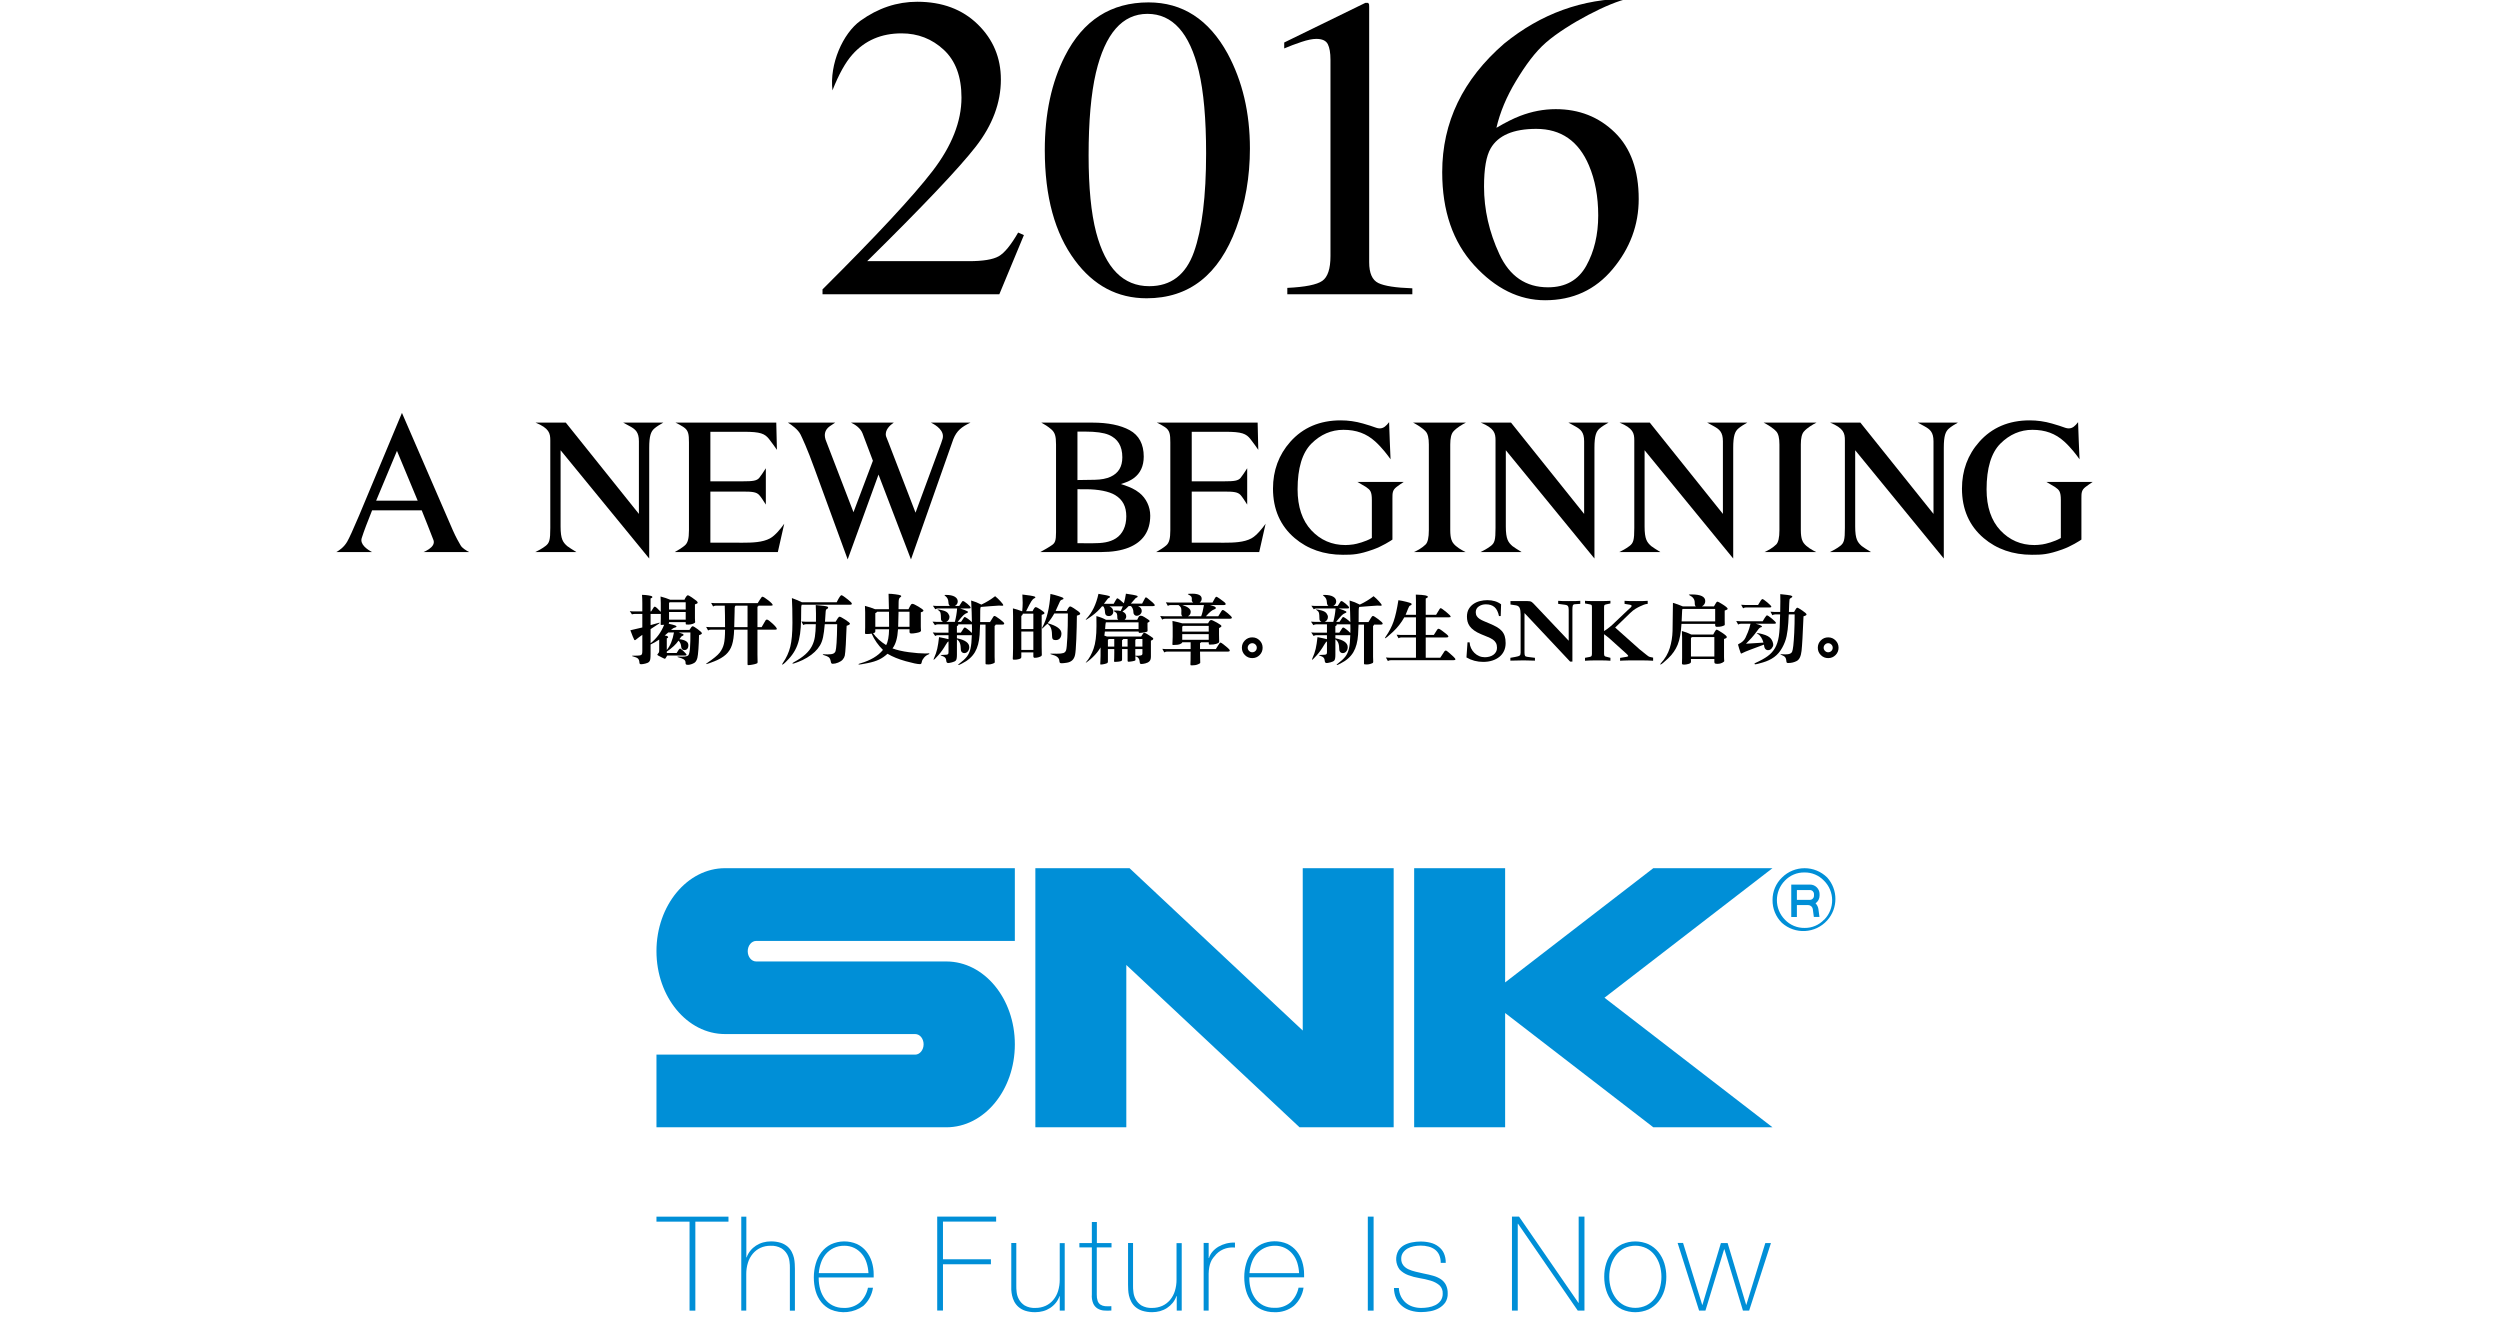 <?xml version="1.0" encoding="utf-8"?>
<!-- Generator: Adobe Illustrator 16.0.0, SVG Export Plug-In . SVG Version: 6.00 Build 0)  -->
<!DOCTYPE svg PUBLIC "-//W3C//DTD SVG 1.1//EN" "http://www.w3.org/Graphics/SVG/1.1/DTD/svg11.dtd">
<svg version="1.1" id="レイヤー_1" xmlns="http://www.w3.org/2000/svg" xmlns:xlink="http://www.w3.org/1999/xlink" x="0px"
	 y="0px" width="781.428px" height="417.666px" viewBox="0 0 781.428 417.666" enable-background="new 0 0 781.428 417.666"
	 xml:space="preserve">
<g>
	<path fill="#008FD7" d="M205.191,297.297c0,14.322,9.609,25.92,21.431,25.92h59.436c1.473,0,2.636,1.435,2.636,3.207
		c0,1.777-1.207,3.224-2.636,3.224h-80.866v22.713h90.604c11.827,0,21.416-11.597,21.416-25.929
		c0-14.324-9.589-25.905-21.416-25.905h-59.441c-1.475,0-2.636-1.452-2.636-3.209c0-1.767,1.206-3.209,2.636-3.209h80.855v-22.74
		h-90.572C214.854,271.367,205.191,282.976,205.191,297.297z"/>
	<polygon fill="#008FD7" points="407.199,271.367 407.199,322.117 353.055,271.367 323.624,271.367 323.624,352.353 
		352.053,352.353 352.053,301.619 406.19,352.353 435.62,352.353 435.62,271.367 	"/>
	<polygon fill="#008FD7" points="554.025,271.367 516.775,271.367 470.46,307.076 470.46,271.367 442.025,271.367 442.025,352.353 
		470.46,352.353 470.46,316.637 516.775,352.353 554.025,352.353 501.513,311.859 	"/>
	<g>
		<path fill="#008FD7" d="M571.142,274.299c-3.909-3.899-10.244-3.899-14.152,0c-1.901,1.835-2.97,4.373-2.944,7.026
			c-0.04,2.669,1.012,5.248,2.914,7.126c4.123,3.708,10.467,3.364,14.169-0.761C574.546,283.888,574.552,278.116,571.142,274.299z
			 M570.146,287.469c-1.576,1.675-3.789,2.613-6.087,2.575c-2.323,0.038-4.551-0.893-6.143-2.575c-3.346-3.389-3.346-8.829,0-12.221
			c1.587-1.658,3.797-2.582,6.099-2.542c2.292-0.043,4.501,0.881,6.085,2.542c3.4,3.344,3.443,8.81,0.105,12.204
			c-0.021,0.021-0.035,0.029-0.049,0.056L570.146,287.469z"/>
		<path fill="#008FD7" d="M568.745,279.949v-0.515c-0.012-1.637-1.353-2.953-2.991-2.94c-0.017,0-0.023,0-0.038,0h-5.82v10.134
			h1.759v-3.73h3.51c0.709,0.01,1.313,0.504,1.457,1.203l0,0l0.332,2.508h1.758l-0.337-2.508c-0.114-0.662-0.421-1.273-0.886-1.752
			C568.269,281.799,568.745,280.906,568.745,279.949z M561.673,278.202h4.058c0.7,0,1.271,0.564,1.271,1.27l0,0v0.524
			c-0.017,0.721-0.61,1.296-1.341,1.28l0,0h-4.006v-3.074H561.673z"/>
	</g>
	<path fill="#008FD7" d="M205.191,381.855v-1.564h22.508v1.564h-10.353v27.815h-1.812v-27.815H205.191z"/>
	<path fill="#008FD7" d="M233.287,380.281v12.754h0.089c0.263-0.762,0.665-1.482,1.176-2.113c0.497-0.613,1.093-1.146,1.757-1.578
		c0.679-0.439,1.425-0.778,2.205-0.992c0.784-0.217,1.603-0.332,2.42-0.326c1.067-0.024,2.131,0.132,3.147,0.449
		c0.775,0.256,1.495,0.659,2.124,1.195c0.526,0.473,0.967,1.031,1.285,1.66c0.309,0.593,0.54,1.229,0.691,1.883
		c0.123,0.604,0.203,1.213,0.237,1.83c0,0.586,0.05,1.105,0.05,1.545v13.09h-1.574v-13.38c0-0.517,0-1.178-0.123-1.982
		c-0.084-0.798-0.333-1.572-0.726-2.275c-0.438-0.764-1.058-1.41-1.808-1.869c-1.027-0.574-2.188-0.84-3.355-0.785
		c-1.101-0.018-2.203,0.203-3.206,0.66c-0.918,0.433-1.731,1.054-2.377,1.832c-0.684,0.823-1.201,1.777-1.509,2.8
		c-0.361,1.152-0.537,2.352-0.527,3.559v11.41h-1.559v-29.365h1.579v0.002h0.004V380.281z"/>
	<path fill="#008FD7" d="M255.899,399.301v0.252c0,1.188,0.166,2.371,0.492,3.513c0.303,1.077,0.81,2.09,1.479,2.989
		c0.646,0.849,1.479,1.543,2.437,2.015c1.052,0.515,2.223,0.767,3.396,0.747c1.831,0.095,3.632-0.501,5.042-1.67
		c1.31-1.243,2.204-2.854,2.556-4.628h1.569c-0.318,2.188-1.39,4.198-3.033,5.682c-2.974,2.133-6.846,2.553-10.21,1.112
		c-1.13-0.538-2.129-1.325-2.922-2.299c-0.805-1.024-1.4-2.196-1.757-3.457c-0.382-1.397-0.58-2.85-0.57-4.305
		c0-1.435,0.2-2.879,0.601-4.259c0.357-1.289,0.947-2.499,1.756-3.569c0.8-1.037,1.818-1.884,2.989-2.474
		c2.572-1.189,5.534-1.233,8.139-0.102c1.112,0.523,2.095,1.288,2.869,2.229c0.788,0.986,1.38,2.104,1.763,3.297
		c0.401,1.297,0.604,2.656,0.595,4.015c0,0.138,0,0.29,0,0.46c0,0.175,0,0.329,0,0.445h-17.12L255.899,399.301L255.899,399.301z
		 M271.455,397.935c-0.05-1.105-0.25-2.203-0.592-3.265c-0.303-0.986-0.795-1.91-1.454-2.702c-0.645-0.786-1.444-1.427-2.353-1.88
		c-0.988-0.481-2.069-0.717-3.158-0.701c-1.156-0.022-2.296,0.225-3.339,0.724c-0.934,0.452-1.759,1.094-2.437,1.885
		c-0.675,0.812-1.192,1.744-1.525,2.752c-0.357,1.036-0.58,2.113-0.665,3.197h15.52v-0.009L271.455,397.935L271.455,397.935z"/>
	<path fill="#008FD7" d="M292.93,380.281h18.433v1.563h-16.616v11.771h14.983v1.548h-14.983v14.482h-1.804V380.28L292.93,380.281
		L292.93,380.281z"/>
	<path fill="#008FD7" d="M332.805,409.662h-1.559v-4.526h-0.079c-0.264,0.77-0.654,1.491-1.172,2.12
		c-1.016,1.252-2.406,2.155-3.975,2.576c-0.789,0.207-1.608,0.32-2.426,0.32c-1.072,0.021-2.13-0.132-3.152-0.455
		c-0.77-0.258-1.49-0.657-2.11-1.195c-0.531-0.468-0.978-1.037-1.309-1.67c-0.304-0.594-0.532-1.223-0.675-1.869
		c-0.133-0.605-0.213-1.215-0.249-1.828c0-0.59,0-1.104,0-1.546V388.52h1.569v13.378c0,0.559,0,1.212,0.11,2.006
		c0.088,0.795,0.331,1.559,0.724,2.254c0.421,0.764,1.022,1.398,1.753,1.88c1.022,0.581,2.198,0.855,3.38,0.784
		c1.096,0.014,2.184-0.212,3.186-0.658c0.932-0.425,1.752-1.055,2.401-1.84c0.684-0.814,1.196-1.769,1.505-2.79
		c0.353-1.15,0.525-2.35,0.516-3.554v-11.416h1.558v21.161L332.805,409.662z"/>
	<path fill="#008FD7" d="M347.431,389.895h-4.61v14.747c-0.026,0.69,0.07,1.37,0.287,2.026c0.166,0.452,0.473,0.857,0.874,1.131
		c0.431,0.271,0.927,0.435,1.43,0.477c0.659,0.046,1.32,0.046,1.97,0v1.36c-0.776,0.062-1.554,0.062-2.327,0
		c-0.699-0.05-1.38-0.271-1.99-0.63c-0.591-0.369-1.058-0.918-1.346-1.55c-0.376-0.896-0.527-1.868-0.438-2.835v-14.727h-3.896
		v-1.357h3.896v-6.58h1.569v6.58h4.581V389.895L347.431,389.895z"/>
	<path fill="#008FD7" d="M369.375,409.662h-1.56v-4.526h-0.109c-0.257,0.77-0.66,1.491-1.171,2.12
		c-0.506,0.613-1.097,1.146-1.764,1.583c-0.679,0.442-1.418,0.773-2.203,0.993c-0.794,0.207-1.603,0.32-2.428,0.32
		c-1.072,0.016-2.139-0.14-3.151-0.455c-0.781-0.258-1.504-0.664-2.12-1.195c-0.536-0.468-0.972-1.037-1.296-1.67
		c-0.307-0.594-0.541-1.223-0.688-1.869c-0.137-0.605-0.22-1.215-0.246-1.828c0-0.594-0.044-1.104-0.044-1.546V388.52h1.562v13.378
		c0,0.559,0,1.212,0.124,2.006c0.085,0.795,0.329,1.554,0.72,2.254c0.423,0.764,1.023,1.398,1.758,1.88
		c1.021,0.577,2.193,0.851,3.371,0.784c1.101,0.014,2.183-0.212,3.19-0.658c0.925-0.425,1.747-1.055,2.407-1.84
		c0.681-0.82,1.192-1.769,1.504-2.79c0.351-1.15,0.526-2.35,0.517-3.554v-11.416h1.623v21.161L369.375,409.662L369.375,409.662z"/>
	<path fill="#008FD7" d="M377.786,393.209h0.115c0.211-0.713,0.571-1.369,1.052-1.934c0.526-0.621,1.157-1.146,1.856-1.572
		c0.756-0.445,1.574-0.785,2.428-1.007c0.909-0.227,1.843-0.332,2.779-0.299v1.555c-0.953-0.092-1.918-0.011-2.829,0.249
		c-1.142,0.33-2.183,0.957-3.017,1.812c-0.359,0.382-0.69,0.78-1.004,1.197c-0.293,0.388-0.543,0.812-0.718,1.273
		c-0.205,0.501-0.358,1.024-0.456,1.562c-0.125,0.675-0.195,1.362-0.206,2.055v11.561h-1.56V388.5h1.568v4.695L377.786,393.209z"/>
	<path fill="#008FD7" d="M390.502,399.301v0.252c0,1.188,0.163,2.371,0.49,3.513c0.304,1.065,0.794,2.07,1.462,2.952
		c0.65,0.852,1.48,1.541,2.436,2.027c1.055,0.51,2.23,0.771,3.403,0.742c1.831,0.1,3.634-0.492,5.04-1.67
		c1.306-1.248,2.201-2.855,2.554-4.623h1.565c-0.313,2.188-1.381,4.197-3.021,5.677c-1.739,1.383-3.926,2.089-6.145,1.977
		c-1.414,0.022-2.82-0.279-4.1-0.876c-1.14-0.532-2.14-1.328-2.924-2.303c-0.814-1.021-1.405-2.201-1.765-3.465
		c-0.391-1.399-0.584-2.844-0.577-4.301c0-1.437,0.193-2.87,0.598-4.258c0.36-1.29,0.952-2.501,1.761-3.571
		c0.789-1.031,1.818-1.874,2.981-2.464c2.576-1.199,5.54-1.236,8.142-0.109c1.108,0.531,2.09,1.294,2.868,2.238
		c0.783,0.979,1.382,2.098,1.758,3.299c0.4,1.295,0.607,2.648,0.597,4.009c0,0.126,0,0.288,0,0.464s0,0.324,0,0.439h-17.123
		L390.502,399.301z M406.058,397.935c-0.055-1.105-0.248-2.203-0.579-3.265c-0.31-0.986-0.804-1.91-1.466-2.702
		c-0.643-0.786-1.443-1.427-2.354-1.88c-0.978-0.481-2.06-0.717-3.146-0.701c-1.154-0.022-2.297,0.225-3.342,0.724
		c-0.932,0.452-1.756,1.094-2.437,1.885c-0.67,0.812-1.187,1.746-1.522,2.752c-0.357,1.036-0.577,2.113-0.654,3.197h15.509
		L406.058,397.935z"/>
	<path fill="#008FD7" d="M427.54,380.281h1.808v29.385h-1.808V380.281z"/>
	<path fill="#008FD7" d="M437.246,402.635c0.035,0.918,0.264,1.812,0.665,2.637c0.369,0.731,0.885,1.392,1.502,1.933
		c0.629,0.539,1.355,0.95,2.152,1.205c0.862,0.281,1.77,0.42,2.674,0.416c0.736-0.006,1.479-0.064,2.205-0.188
		c0.758-0.117,1.481-0.34,2.178-0.682c0.658-0.32,1.234-0.795,1.665-1.38c0.466-0.655,0.689-1.444,0.661-2.242
		c0.062-0.997-0.329-1.965-1.062-2.636c-0.791-0.647-1.712-1.121-2.696-1.4c-1.15-0.34-2.322-0.613-3.509-0.795
		c-1.207-0.201-2.381-0.512-3.514-0.936c-1.02-0.377-1.941-0.979-2.697-1.758c-1.272-1.73-1.42-4.05-0.366-5.92
		c0.441-0.688,1.048-1.261,1.746-1.669c0.77-0.424,1.6-0.723,2.45-0.879c0.896-0.18,1.808-0.271,2.718-0.271
		c1.047-0.008,2.081,0.115,3.104,0.37c0.898,0.217,1.746,0.618,2.481,1.184c0.72,0.535,1.296,1.225,1.68,2.025
		c0.438,0.973,0.645,2.029,0.612,3.092h-1.564c0.02-0.849-0.14-1.692-0.477-2.468c-0.289-0.659-0.736-1.231-1.306-1.672
		c-0.594-0.442-1.274-0.765-2-0.947c-0.803-0.214-1.635-0.317-2.465-0.313c-0.727,0.006-1.451,0.075-2.164,0.209
		c-0.681,0.123-1.34,0.363-1.947,0.7c-0.564,0.325-1.053,0.761-1.424,1.29c-0.383,0.555-0.581,1.211-0.561,1.881
		c-0.03,0.741,0.188,1.465,0.627,2.058c0.428,0.545,0.984,0.971,1.615,1.26c0.729,0.326,1.483,0.584,2.264,0.76l2.526,0.576
		c1.044,0.202,2.023,0.426,2.941,0.688c0.846,0.23,1.655,0.593,2.389,1.064c0.666,0.447,1.205,1.045,1.582,1.763
		c0.412,0.844,0.608,1.77,0.578,2.704c0.044,1.01-0.223,2-0.771,2.848c-0.525,0.722-1.196,1.324-1.975,1.755
		c-0.824,0.463-1.713,0.78-2.637,0.948c-0.949,0.18-1.905,0.269-2.864,0.277c-1.132,0.012-2.262-0.152-3.347-0.476
		c-0.982-0.29-1.904-0.78-2.692-1.442c-0.773-0.651-1.396-1.448-1.823-2.36c-0.45-1.021-0.688-2.13-0.688-3.246h1.562
		L437.246,402.635z"/>
	<path fill="#008FD7" d="M472.548,380.281h2.262l18.556,26.954h0.078v-26.954h1.812v29.385h-2.09l-18.676-27.158h-0.084v27.158
		h-1.809v-29.385H472.548z"/>
	<path fill="#008FD7" d="M501.435,399.09c-0.012-1.445,0.205-2.875,0.634-4.252c0.398-1.275,1.041-2.463,1.881-3.513
		c0.817-1.017,1.855-1.837,3.032-2.405c2.644-1.181,5.672-1.181,8.314,0c1.183,0.568,2.228,1.39,3.049,2.405
		c0.838,1.048,1.47,2.234,1.872,3.513c0.421,1.377,0.64,2.807,0.629,4.252c0.012,1.453-0.208,2.896-0.629,4.286
		c-0.394,1.274-1.027,2.47-1.872,3.513c-0.835,1.01-1.876,1.822-3.049,2.388c-2.641,1.178-5.672,1.178-8.314,0
		c-1.174-0.564-2.215-1.379-3.032-2.388c-0.846-1.043-1.483-2.236-1.881-3.513C501.64,401.984,501.425,400.541,501.435,399.09z
		 M503.011,399.09c-0.01,1.228,0.17,2.457,0.523,3.646c0.33,1.115,0.864,2.168,1.567,3.104c0.683,0.896,1.549,1.636,2.546,2.152
		c2.214,1.084,4.81,1.084,7.023,0c1.001-0.518,1.868-1.255,2.554-2.152c0.701-0.938,1.228-1.989,1.563-3.104
		c0.705-2.377,0.705-4.905,0-7.283c-0.337-1.12-0.858-2.173-1.563-3.11c-0.677-0.893-1.548-1.632-2.554-2.153
		c-2.215-1.089-4.811-1.089-7.023,0c-0.997,0.521-1.868,1.262-2.546,2.153c-0.703,0.938-1.24,1.991-1.567,3.11
		C503.183,396.635,503.003,397.859,503.011,399.09L503.011,399.09z"/>
	<path fill="#008FD7" d="M532.059,407.856h0.075l5.773-19.312h2.098l5.793,19.312h0.055l5.933-19.312h1.763l-6.816,21.119h-1.937
		l-5.8-19.178h-0.085l-5.843,19.178h-1.977l-6.717-21.154h1.701L532.059,407.856z"/>
</g>
<g>
	<path d="M504.086,84.101c-5.42,6.5-12.461,9.746-21.131,9.746c-8.115,0-15.509-3.646-22.168-10.938
		c-6.664-7.293-9.994-16.994-9.994-29.104c0-15.602,6.453-28.994,19.365-40.176C481.681,4.26,494.64-0.426,509.031-0.426l0,0
		c-5.769,1.018-19.185,7.989-25.73,13.655c-3.504,3.032-6.521,7.228-9.477,12.136c-2.951,4.902-4.98,9.768-6.087,14.584
		c2.854-1.682,5.322-2.918,7.396-3.713c3.688-1.414,7.4-2.121,11.141-2.121c7.332,0,13.482,2.43,18.468,7.291
		c4.979,4.861,7.471,11.803,7.471,20.816C512.213,70.312,509.504,77.605,504.086,84.101z M496.649,51.683
		c-3.229-7.602-8.721-11.403-16.463-11.403c-7.146,0-11.896,2.035-14.25,6.103c-1.385,2.385-2.071,6.362-2.071,11.934
		c0,7.203,1.6,14.254,4.807,21.148c3.205,6.896,8.269,10.342,15.185,10.342c5.485,0,9.479-2.243,11.967-6.729
		c2.489-4.484,3.732-9.734,3.732-15.744C499.556,61.453,498.586,56.238,496.649,51.683z"/>
	<path d="M427.929,1.383c0.022,0.11,0.034,0.362,0.034,0.762v79.82c0,3.405,0.949,5.569,2.853,6.498
		c1.898,0.928,5.442,1.479,10.639,1.655v1.856h-39.08v-1.989c5.58-0.267,9.223-0.994,10.93-2.188
		c1.705-1.193,2.562-3.777,2.562-7.756V18.652c0-2.123-0.277-3.734-0.83-4.842c-0.558-1.104-1.754-1.654-3.602-1.654
		c-1.195,0-2.756,0.316-4.672,0.961c-1.912,0.641-3.695,1.312-5.354,2.021v-1.854L426.79,0.886h0.832
		C427.801,1.105,427.903,1.271,427.929,1.383z"/>
	<path d="M257.092,90.451c16.877-16.783,28.335-29.106,34.375-36.965c6.042-7.861,9.063-15.522,9.063-22.986
		c0-6.532-1.848-11.512-5.535-14.936c-3.69-3.423-8.092-5.134-13.21-5.134c-6.318,0-11.437,2.209-15.356,6.623
		c-2.167,2.431-4.243,6.16-6.225,11.195l0,0c-0.98-8.195,3.239-17.812,8.749-21.766c5.51-3.955,11.425-5.932,17.744-5.932
		c7.792,0,14.097,2.354,18.917,7.057c4.816,4.699,7.229,10.454,7.229,17.254c0,7.244-2.604,14.221-7.817,20.934
		c-5.215,6.713-16.539,18.658-33.976,35.838h31.757c4.431,0,7.542-0.508,9.344-1.522c1.798-1.017,3.826-3.488,6.089-7.42
		l1.798,0.795l-7.678,18.489h-55.267L257.092,90.451L257.092,90.451z"/>
	<path d="M383.703,16.73c4.657,8.616,6.986,18.52,6.986,29.698c0,8.797-1.433,17.084-4.288,24.863
		c-5.396,14.629-14.733,21.943-28.017,21.943c-9.084,0-16.555-3.955-22.41-11.867c-6.271-8.443-9.404-19.912-9.404-34.408
		c0-11.402,2.098-21.215,6.294-29.436C338.536,6.341,347.252,0.75,359.009,0.75C369.616,0.751,377.846,6.08,383.703,16.73z
		 M373.189,78.791c2.533-7.108,3.805-17.399,3.805-30.871c0-10.729-0.761-19.297-2.283-25.7
		c-2.859-11.925-8.208-17.888-16.047-17.888s-13.211,6.14-16.115,18.416c-1.521,6.535-2.282,15.15-2.282,25.836
		c0,10.025,0.784,18.041,2.354,24.048c2.951,11.217,8.482,16.823,16.6,16.823C365.996,89.455,370.652,85.9,373.189,78.791z"/>
</g>
<g>
	<g>
		<g>
			<path d="M132.395,172.555h14.231c-0.941-0.5-2.194-1.275-2.625-2.056c-0.038-0.069-0.096-0.167-0.172-0.297
				c-0.415-0.706-1.278-2.177-2.289-4.464l-15.9-36.682l-13.402,32.092c-1.811,4.268-3.097,7.091-3.72,8.166
				c-0.962,1.662-2.382,2.682-3.391,3.24h11.15c-1.5-0.802-3.842-2.408-3.212-4.373c0.798-2.492,1.744-4.878,3.176-8.488l0.072-0.18
				h15.505l0.072,0.18c0.138,0.346,3.395,8.475,3.62,9.178c0.158,0.492,0.108,0.983-0.146,1.461
				C134.832,171.328,133.479,172.084,132.395,172.555z M130.561,156.5h-12.993l6.511-15.574L130.561,156.5z"/>
		</g>
		<g>
			<path d="M175.227,140.736l27.698,33.836V140c0-3.838,0.563-5.104,1.536-5.996c0.713-0.654,1.975-1.408,2.863-1.905h-12.527
				c0.625,0.335,1.449,0.78,2.197,1.201c1.588,0.893,2.711,1.747,2.711,4.624v22.71l-22.849-28.535h-9.45
				c4.266,1.769,4.601,3.317,4.601,5.54v27.395c0,3.752-0.256,4.702-1.521,5.65c-1.141,0.856-2.305,1.473-3.169,1.871h12.836
				c-1.031-0.637-2.621-1.633-2.898-1.889c-1.258-1.162-2.029-2.078-2.029-6.107L175.227,140.736L175.227,140.736z"/>
		</g>
		<g>
			<path d="M470.677,140.736l27.699,33.836V140c0-3.838,0.562-5.104,1.535-5.996c0.713-0.652,1.975-1.408,2.863-1.905h-12.527
				c0.626,0.335,1.449,0.78,2.197,1.201c1.588,0.894,2.711,1.747,2.711,4.624v22.71l-22.851-28.535h-9.449
				c4.268,1.769,4.603,3.317,4.603,5.54v27.395c0,3.752-0.256,4.702-1.521,5.65c-1.142,0.856-2.306,1.473-3.169,1.871h12.834
				c-1.028-0.637-2.618-1.633-2.896-1.889c-1.258-1.162-2.029-2.079-2.029-6.107V140.736L470.677,140.736z"/>
		</g>
		<g>
			<path d="M514.053,140.736l27.698,33.836V140c0-3.838,0.563-5.104,1.536-5.996c0.713-0.652,1.976-1.408,2.864-1.905h-12.528
				c0.626,0.335,1.449,0.78,2.197,1.201c1.588,0.894,2.712,1.747,2.712,4.624v22.71l-22.852-28.535h-9.448
				c4.267,1.769,4.601,3.317,4.601,5.54v27.395c0,3.752-0.256,4.702-1.521,5.65c-1.143,0.856-2.308,1.473-3.171,1.871h12.837
				c-1.03-0.637-2.62-1.633-2.896-1.889c-1.259-1.162-2.029-2.079-2.029-6.107V140.736L514.053,140.736z"/>
		</g>
		<g>
			<path d="M579.878,140.736l27.697,33.836V140c0-3.838,0.562-5.104,1.537-5.996c0.713-0.652,1.975-1.408,2.861-1.905h-12.525
				c0.625,0.335,1.448,0.78,2.195,1.201c1.59,0.894,2.712,1.747,2.712,4.624v22.71l-22.851-28.535h-9.449
				c4.268,1.769,4.603,3.317,4.603,5.54v27.395c0,3.752-0.256,4.702-1.521,5.65c-1.141,0.856-2.307,1.473-3.17,1.871h12.836
				c-1.029-0.637-2.621-1.633-2.896-1.889c-1.261-1.162-2.029-2.079-2.029-6.107V140.736L579.878,140.736z"/>
		</g>
		<g>
			<path d="M361.38,172.555h32.213l2.003-8.854c-1.021,1.438-2.792,3.684-4.463,4.59c-2.292,1.241-5.501,1.346-8.592,1.346
				l-2.392-0.008c-2.83,0-5.23-0.007-7.06-0.012l-0.586-0.002v-15.959h10.199c2.967,0,4.173,0.156,5.027,1.039
				c0.521,0.537,1.502,2.054,2.109,3.027v-11.359c-0.611,0.964-1.6,2.48-2.07,3.026c-0.776,0.898-2.004,1.059-5.066,1.059h-10.199
				v-15.483h10.473c5.207,0,6.539,0.577,7.9,2.311c0.938,1.193,1.864,2.514,2.428,3.337l-0.203-8.514h-31.506
				c0.726,0.341,1.66,0.825,2.525,1.403c1.529,1.019,1.688,2.242,1.688,4.791v27.441c0,2.618-0.358,3.949-1.278,4.747
				C363.645,171.252,362.302,172.046,361.38,172.555z"/>
		</g>
		<g>
			<path d="M210.915,172.555h32.214l2.003-8.854c-1.02,1.438-2.792,3.684-4.463,4.59c-2.292,1.241-5.5,1.346-8.591,1.346
				l-2.392-0.008c-2.83,0-5.23-0.007-7.059-0.012l-0.586-0.002v-15.959h10.198c2.968,0,4.173,0.156,5.029,1.039
				c0.522,0.537,1.501,2.054,2.11,3.027v-11.359c-0.613,0.964-1.599,2.48-2.071,3.026c-0.776,0.898-2.002,1.059-5.067,1.059h-10.198
				v-15.483h10.472c5.206,0,6.539,0.577,7.9,2.311c0.938,1.193,1.865,2.514,2.429,3.337l-0.204-8.514h-31.506
				c0.725,0.341,1.66,0.825,2.526,1.403c1.529,1.019,1.689,2.242,1.689,4.791v27.441c0,2.618-0.359,3.949-1.28,4.747
				C213.18,171.252,211.838,172.046,210.915,172.555z"/>
		</g>
		<g>
			<path d="M274.597,148.336l10.146,26.524l13.231-37.572c1.074-2.692,2.599-3.854,5.364-5.189h-12.354
				c1.68,0.829,4.313,2.562,3.645,5.044c-0.199,0.738-0.621,1.863-0.993,2.856l-0.187,0.499l-7.281,19.747l-8.439-21.897
				c-0.191-0.502-0.37-0.941-0.507-1.277c-0.161-0.396-0.24-0.59-0.267-0.691c-0.504-1.945,1.266-3.502,2.412-4.28h-13.355
				c1.236,0.589,2.931,1.665,3.59,3.343l3.24,8.574l-0.038,0.102l-6.029,15.988l-8.448-21.958c-0.938-2.124-0.597-3.739,1.045-4.925
				c0.165-0.119,1.024-0.688,1.688-1.124h-14.777c1.184,0.735,3.169,2.142,3.945,3.714c0.453,0.917,2.105,4.395,4.354,10.639
				l10.38,28.402L274.597,148.336z"/>
		</g>
		<g>
			<path d="M325.171,172.555h19.077c3.374,0,6.26-0.473,8.579-1.404c4.449-1.805,6.706-5.158,6.706-9.97
				c0-2.776-1.266-5.439-3.384-7.124c-1.475-1.17-2.886-1.777-4.976-2.487l-0.797-0.271l0.798-0.269
				c1.354-0.457,2.442-0.992,3.236-1.592c2.052-1.524,3.091-3.782,3.091-6.713c0-3.885-1.48-6.665-4.398-8.264
				c-2.861-1.566-6.772-2.362-11.621-2.362h-15.989c0.879,0.481,2.141,1.243,3.128,2.116c1.122,0.992,1.465,2.092,1.465,4.704
				v27.471c0,2.604-0.314,3.296-1.2,3.94C327.939,171.018,326.253,171.966,325.171,172.555z M339.847,169.807
				c-1.037,0-2.021-0.004-2.789-0.02l-0.276-0.006v-16.879l0.293,0.008c0.229,0.008,0.413,0.011,0.555,0.011h1.752
				c3.93,0,7.279,0.669,9.191,1.834c2.369,1.446,3.473,3.56,3.473,6.652c0,3.071-1.143,5.504-3.22,6.851
				c-1.979,1.285-4.371,1.548-7.354,1.548L339.847,169.807z M336.78,150.049v-15.145h0.442l2.037,0.002
				c3.264,0,5.721,0.34,7.305,1.008c2.855,1.221,4.243,3.518,4.243,7.023c0,2.953-1.195,4.941-3.657,6.08
				c-1.295,0.592-2.948,0.91-4.92,0.948L336.78,150.049z"/>
		</g>
		<g>
			<path d="M419.052,131.393c-6.511,0-11.812,2.26-15.755,6.719c-3.583,4.037-5.397,8.953-5.397,14.612
				c0,6.436,2.279,11.64,6.779,15.466c4.077,3.462,9.15,5.219,15.08,5.219c3.156,0,5.009-0.074,9.455-1.652
				c2.844-1.008,5.438-2.699,6.02-3.092v-12.833c0-1.759,0-2.64,1.322-3.651c0.771-0.588,1.6-1.148,2.191-1.537H424.3
				c0.955,0.545,2.33,1.336,2.605,1.53l0.168,0.118c1.201,0.84,1.729,1.326,1.729,4.039v11.826l-0.142,0.083
				c-1.792,1.044-4.587,1.778-5.617,1.923c-0.966,0.134-1.813,0.203-2.521,0.203c-4.195,0-7.771-1.545-10.624-4.591
				c-2.859-3.052-4.311-7.364-4.311-12.815c0-6.621,1.452-11.43,4.316-14.295c2.864-2.864,6.229-4.316,9.998-4.316
				c4.045,0,7.207,1.16,9.953,3.65c2.156,1.957,3.928,4.322,4.793,5.56c-0.111-2.504-0.393-8.968-0.456-11.606
				c-0.921,1.199-1.726,1.95-2.924,1.95c-0.352,0-0.72-0.065-1.125-0.202l-0.104-0.038c-0.957-0.362-2.312-0.796-4.023-1.286
				C423.745,131.723,421.401,131.393,419.052,131.393z"/>
		</g>
		<g>
			<path d="M634.409,131.393c-6.511,0-11.812,2.26-15.754,6.719c-3.584,4.037-5.4,8.953-5.4,14.612
				c0,6.437,2.281,11.64,6.781,15.466c4.077,3.462,9.148,5.219,15.08,5.219c3.155,0,5.009-0.074,9.455-1.652
				c2.844-1.008,5.436-2.699,6.018-3.092v-12.833c0-1.759,0-2.64,1.324-3.651c0.769-0.588,1.597-1.148,2.189-1.537h-14.445
				c0.955,0.545,2.33,1.336,2.604,1.53l0.168,0.118c1.201,0.84,1.731,1.326,1.731,4.039v11.826l-0.144,0.083
				c-1.792,1.044-4.588,1.778-5.615,1.923c-0.968,0.134-1.814,0.203-2.522,0.203c-4.195,0-7.77-1.545-10.624-4.591
				c-2.858-3.052-4.309-7.364-4.309-12.815c0-6.621,1.45-11.43,4.314-14.295c2.866-2.864,6.229-4.316,9.998-4.316
				c4.045,0,7.207,1.16,9.953,3.65c2.158,1.957,3.928,4.322,4.793,5.56c-0.111-2.504-0.391-8.968-0.456-11.606
				c-0.921,1.199-1.724,1.95-2.923,1.95c-0.351,0-0.719-0.065-1.126-0.202l-0.104-0.038c-0.957-0.362-2.312-0.796-4.023-1.286
				C639.104,131.723,636.759,131.393,634.409,131.393z"/>
		</g>
		<g>
			<path d="M441.964,172.555h16.14c-1.219-0.59-3.011-1.601-3.875-2.787c-0.295-0.396-0.923-1.248-0.923-4.033V138.92
				c0-1.979,0.316-3.301,0.967-4.042c1.027-1.175,2.769-2.188,3.918-2.778h-16.497c1.151,0.605,2.932,1.646,3.95,2.774
				c0.652,0.72,0.972,2.043,0.972,4.046v26.815c0,2.287-0.337,3.782-1.003,4.447C444.518,171.275,443.039,172.07,441.964,172.555z"
				/>
		</g>
		<g>
			<path d="M551.544,172.555h16.141c-1.219-0.59-3.01-1.601-3.877-2.787c-0.293-0.396-0.92-1.248-0.92-4.033V138.92
				c0-1.979,0.314-3.301,0.966-4.042c1.027-1.175,2.769-2.188,3.919-2.778h-16.498c1.152,0.605,2.932,1.646,3.952,2.774
				c0.651,0.72,0.97,2.043,0.97,4.046v26.815c0,2.287-0.337,3.782-1.002,4.447C554.099,171.275,552.62,172.07,551.544,172.555z"/>
		</g>
	</g>
</g>
<g>
	<path d="M209.506,187.463h4.447c0.142-0.362,0.315-0.686,0.521-0.97c0.204-0.284,0.37-0.426,0.497-0.426
		c0.204,0,0.634,0.225,1.289,0.675c0.654,0.448,1.12,0.788,1.396,1.017c0.276,0.229,0.414,0.438,0.414,0.627
		s-0.283,0.363-0.852,0.521v4.307c0,0.268,0.008,0.496,0.024,0.686l0.046,0.521c0,0.205-0.232,0.391-0.697,0.556
		c-0.466,0.165-0.931,0.249-1.396,0.249c-0.466,0-0.726-0.021-0.781-0.06s-0.083-0.138-0.083-0.295v-0.403h-5.205
		c0.048,0.269-0.016,0.426-0.188,0.474c1.057,0.236,1.738,0.413,2.047,0.532c0.307,0.118,0.461,0.244,0.461,0.379
		c0,0.134-0.174,0.241-0.521,0.319c-0.347,0.079-0.75,0.323-1.206,0.733h5.772c0.457-0.772,0.796-1.159,1.017-1.159
		s0.758,0.315,1.609,0.945c0.852,0.632,1.277,1.051,1.277,1.255s-0.3,0.402-0.899,0.591c-0.031,1.577-0.094,3.032-0.189,4.365
		c-0.094,1.333-0.204,2.251-0.331,2.756c-0.126,0.505-0.315,0.903-0.567,1.194c-0.253,0.293-0.627,0.525-1.124,0.698
		c-0.497,0.174-0.887,0.261-1.171,0.261s-0.493-0.031-0.627-0.095s-0.201-0.222-0.201-0.473v-0.166c0-0.395-0.186-0.719-0.556-0.971
		c-0.371-0.252-0.967-0.481-1.787-0.686c-0.126-0.031-0.189-0.07-0.189-0.118c0-0.047,0.063-0.071,0.189-0.071l1.254,0.024
		c1.042,0,1.692-0.146,1.952-0.438c0.26-0.293,0.438-1.081,0.532-2.367c0.095-1.284,0.134-2.873,0.118-4.767h-3.666
		c0.646,0.205,1.063,0.352,1.253,0.438c0.189,0.088,0.284,0.193,0.284,0.319c0,0.127-0.091,0.222-0.272,0.284
		s-0.331,0.157-0.449,0.283c-0.118,0.127-0.312,0.388-0.579,0.782c0.962,0.125,1.668,0.342,2.117,0.649s0.674,0.719,0.674,1.23
		c0,0.513-0.114,0.896-0.343,1.148c-0.229,0.252-0.524,0.378-0.888,0.378c-0.63,0-0.97-0.367-1.017-1.101s-0.323-1.352-0.828-1.857
		c-0.757,1.137-1.979,2.279-3.667,3.431v0.45h3.075c0.521-0.932,0.884-1.396,1.089-1.396c0.142,0,0.512,0.284,1.111,0.852
		s0.899,0.932,0.899,1.088c0,0.159-0.15,0.237-0.45,0.237h-5.583l-0.449,0.733c-0.11,0.189-0.209,0.284-0.296,0.284
		s-0.406-0.142-0.958-0.426s-0.923-0.478-1.112-0.58c-0.188-0.103-0.284-0.209-0.284-0.319c0-0.047,0.063-0.13,0.189-0.248
		c0.127-0.118,0.226-0.249,0.296-0.391c0.071-0.142,0.106-0.379,0.106-0.71v-3.335c-1.01,0.678-1.908,1.19-2.696,1.537v2.887
		c0,0.772-0.032,1.349-0.096,1.727c-0.062,0.379-0.201,0.667-0.414,0.863c-0.212,0.197-0.591,0.363-1.135,0.498
		c-0.544,0.133-0.982,0.2-1.313,0.2s-0.505-0.149-0.521-0.448c-0.031-0.633-0.186-1.074-0.461-1.326
		c-0.276-0.252-0.777-0.474-1.503-0.662c-0.252-0.063-0.378-0.118-0.378-0.166c0-0.047,0.142-0.07,0.426-0.07
		c1.151,0,1.869-0.036,2.152-0.107c0.284-0.07,0.465-0.2,0.545-0.391c0.079-0.188,0.118-0.521,0.118-0.993v-5.016
		c-0.6,0.396-1.277,0.899-2.035,1.515c-0.126,0.095-0.224,0.142-0.295,0.142s-0.127-0.023-0.166-0.071
		c-0.04-0.047-0.201-0.402-0.485-1.064c-0.283-0.662-0.536-1.316-0.757-1.964c0.883-0.188,2.129-0.479,3.738-0.875v-4.234h-2.224
		c-0.379,0-0.719,0.047-1.018,0.142l-0.686-1.018c0.361,0.063,0.757,0.095,1.183,0.095h2.744v-2.626
		c0-0.962-0.032-1.813-0.095-2.556c0.741,0.017,1.396,0.071,1.964,0.166c0.567,0.095,0.922,0.178,1.064,0.249
		c0.142,0.07,0.213,0.173,0.213,0.308c0,0.134-0.189,0.272-0.567,0.414v4.045h0.188c0.41-0.709,0.679-1.136,0.805-1.277
		s0.237-0.214,0.331-0.214c0.237,0,0.86,0.545,1.869,1.634v-2.793c0-0.661-0.023-1.331-0.071-2.011
		C207.644,186.761,208.653,187.101,209.506,187.463z M206.548,191.888h-3.193v3.501c0.441-0.109,0.989-0.264,1.644-0.462
		c0.654-0.196,1.018-0.295,1.089-0.295c0.07,0,0.105,0.017,0.105,0.047c0,0.079-0.09,0.174-0.271,0.284
		c-0.182,0.111-0.446,0.284-0.792,0.521l-1.774,1.159v4.424c1.908-1.529,3.319-3.453,4.234-5.771
		c-0.174,0.031-0.489,0.047-0.946,0.047c-0.11,0-0.157-0.079-0.142-0.237c0.031-0.362,0.047-0.946,0.047-1.75V191.888z
		 M208.89,197.684c-0.521,0.458-0.898,0.781-1.135,0.97c0.268,0,0.516,0.052,0.745,0.154c0.229,0.103,0.343,0.221,0.343,0.355
		c0,0.134-0.142,0.264-0.426,0.39v3.62c1.089-1.309,1.837-3.139,2.247-5.489H208.89z M214.331,190.516v-2.271h-4.992
		c-0.062,0.095-0.134,0.165-0.213,0.212v2.06H214.331z M214.331,193.686v-2.39h-5.205v2.39H214.331z"/>
	<path d="M226.539,189.31h-2.791c-0.316,0-0.601,0.086-0.852,0.26l-0.615-1.113c0.378,0.049,0.772,0.071,1.183,0.071h13.367
		c0.126-0.221,0.339-0.559,0.638-1.017c0.301-0.457,0.494-0.737,0.58-0.84c0.087-0.103,0.178-0.154,0.272-0.154
		c0.252,0,0.848,0.367,1.786,1.1c0.938,0.733,1.408,1.228,1.408,1.479c0,0.143-0.158,0.214-0.474,0.214h-3.951
		c-0.016,0.157-0.127,0.267-0.331,0.33v6.389h1.302c0.709-1.263,1.124-1.972,1.242-2.13c0.118-0.157,0.256-0.237,0.413-0.237
		c0.284,0,0.872,0.419,1.764,1.255c0.891,0.836,1.336,1.389,1.336,1.655c0,0.158-0.143,0.237-0.426,0.237h-5.631v7.761
		c0,0.567,0.008,1.008,0.023,1.323l0.024,1.064c0,0.143-0.021,0.241-0.06,0.297c-0.04,0.055-0.188,0.13-0.449,0.224
		c-0.261,0.096-0.655,0.19-1.183,0.284c-0.529,0.096-0.967,0.143-1.313,0.143c-0.095,0-0.142-0.118-0.142-0.355v-10.74h-4.188
		c-0.062,2.003-0.288,3.6-0.674,4.791c-0.387,1.19-1.021,2.188-1.904,2.992c-0.884,0.805-2.066,1.502-3.549,2.095
		c-1.482,0.591-2.334,0.887-2.555,0.887c-0.063,0-0.096-0.021-0.096-0.06s0.096-0.122,0.284-0.249
		c2.019-1.356,3.348-2.447,3.986-3.275c0.639-0.829,1.077-1.743,1.313-2.745c0.236-1.001,0.354-2.479,0.354-4.436h-4.448
		c-0.314,0-0.599,0.086-0.851,0.26l-0.615-1.111c0.378,0.047,0.772,0.071,1.183,0.071h4.731
		C226.634,193.284,226.603,191.044,226.539,189.31z M233.661,189.31h-3.715c-0.11,0.078-0.188,0.173-0.237,0.283
		c-0.047,0.11-0.07,0.26-0.07,0.449l-0.023,1.277l-0.118,4.709h4.164V189.31z"/>
	<path d="M250.647,188.245h10.883c0.71-1.467,1.207-2.2,1.491-2.2c0.125,0,0.378,0.135,0.757,0.401
		c0.379,0.269,0.8,0.588,1.266,0.958c0.465,0.372,0.784,0.651,0.958,0.841c0.173,0.189,0.26,0.347,0.26,0.473
		c0,0.206-0.205,0.309-0.614,0.309h-15.047c-0.111,0.204-0.166,0.504-0.166,0.898c0,2.665-0.047,4.716-0.142,6.151
		s-0.284,2.748-0.568,3.938c-0.283,1.191-0.697,2.279-1.242,3.266c-0.544,0.985-1.202,1.888-1.975,2.709
		c-0.773,0.819-1.282,1.32-1.526,1.502c-0.245,0.182-0.391,0.271-0.438,0.271c-0.048,0-0.071-0.022-0.071-0.07
		c0-0.095,0.087-0.269,0.26-0.52c1.073-1.548,1.834-3.219,2.284-5.017c0.449-1.798,0.674-4.298,0.674-7.499
		c0-3.202-0.056-5.774-0.165-7.714C248.597,187.322,249.639,187.756,250.647,188.245z M257.793,195.105
		c-0.142,1.704-0.319,3.057-0.533,4.059c-0.213,1.002-0.528,1.853-0.946,2.554c-0.418,0.703-0.962,1.377-1.632,2.023
		c-0.671,0.647-1.476,1.251-2.413,1.81c-0.938,0.56-1.873,1.014-2.804,1.36c-0.931,0.348-1.459,0.521-1.585,0.521
		c-0.127,0-0.189-0.024-0.189-0.072c0-0.095,0.166-0.229,0.497-0.402c1.467-0.804,2.646-1.607,3.537-2.412
		c0.891-0.805,1.573-1.664,2.046-2.579c0.474-0.914,0.789-1.9,0.946-2.958c0.157-1.056,0.253-2.356,0.284-3.903h-3.053
		c-0.315,0-0.599,0.087-0.851,0.261l-0.615-1.112c0.378,0.048,0.771,0.071,1.183,0.071h3.383c0.031-1.719,0.008-3.454-0.07-5.205
		c1.024,0.079,1.872,0.166,2.543,0.261c0.67,0.094,1.061,0.182,1.171,0.26c0.11,0.079,0.166,0.189,0.166,0.331
		s-0.127,0.265-0.379,0.367c-0.253,0.103-0.387,0.395-0.402,0.876s-0.087,1.518-0.212,3.11h3.335
		c0.189-0.362,0.391-0.693,0.604-0.993s0.351-0.47,0.414-0.51c0.062-0.038,0.142-0.059,0.236-0.059c0.205,0,0.793,0.312,1.763,0.935
		s1.455,1.041,1.455,1.254s-0.348,0.43-1.041,0.651c-0.063,2.081-0.15,4.049-0.261,5.901c-0.11,1.854-0.217,2.998-0.318,3.431
		c-0.104,0.434-0.316,0.841-0.64,1.219s-0.796,0.693-1.419,0.946c-0.623,0.252-1.188,0.378-1.692,0.378
		c-0.188,0-0.327-0.046-0.413-0.142c-0.087-0.094-0.154-0.276-0.202-0.544c-0.125-0.694-0.347-1.151-0.662-1.372
		s-0.705-0.397-1.171-0.532c-0.466-0.134-0.698-0.232-0.698-0.296c0-0.062,0.095-0.094,0.284-0.094l1.23,0.047
		c0.836,0,1.432-0.083,1.786-0.248c0.354-0.166,0.592-0.426,0.709-0.781c0.119-0.355,0.226-1.207,0.32-2.555
		c0.095-1.349,0.157-3.301,0.188-5.856H257.793z"/>
	<path d="M273.525,190.421h4.329c-0.031-2.161-0.07-3.77-0.118-4.826c0.6,0,1.302,0.056,2.105,0.165
		c0.806,0.11,1.317,0.209,1.539,0.296c0.221,0.087,0.331,0.181,0.331,0.284c0,0.102-0.139,0.248-0.415,0.438
		c-0.275,0.188-0.413,0.689-0.413,1.502c0,0.813-0.009,1.526-0.024,2.142h3.1c0.11-0.269,0.275-0.592,0.497-0.971
		c0.221-0.378,0.374-0.591,0.461-0.639c0.087-0.047,0.186-0.071,0.296-0.071c0.269,0,0.906,0.301,1.916,0.899
		c1.01,0.6,1.515,1.006,1.515,1.219s-0.276,0.391-0.828,0.532v4.447c0,0.269,0.008,0.497,0.023,0.687l0.047,0.521
		c0,0.22-0.118,0.386-0.354,0.496s-0.639,0.217-1.206,0.319s-1.049,0.153-1.443,0.153s-0.592-0.157-0.592-0.473v-0.853h-3.596
		c-0.158,2.729-0.733,4.725-1.728,5.986c1.388,0.521,3.091,0.915,5.11,1.183c2.019,0.269,3.723,0.402,5.11,0.402
		c0.331,0,0.56-0.007,0.687-0.023c0.126-0.016,0.264-0.024,0.413-0.024c0.15,0,0.225,0.041,0.225,0.119s-0.126,0.166-0.378,0.26
		c-0.489,0.19-0.927,0.517-1.313,0.981c-0.387,0.466-0.61,0.876-0.673,1.23c-0.064,0.355-0.14,0.576-0.226,0.663
		c-0.087,0.086-0.217,0.13-0.391,0.13c-0.757,0-2.239-0.308-4.447-0.923c-2.209-0.615-4.102-1.388-5.679-2.319
		c-0.819,0.758-1.695,1.361-2.626,1.812c-0.931,0.449-2.129,0.819-3.596,1.111s-2.311,0.438-2.531,0.438
		c-0.222,0-0.331-0.031-0.331-0.095s0.165-0.143,0.496-0.236c3.249-0.931,5.639-2.342,7.169-4.235
		c-1.499-1.467-2.682-3.17-3.549-5.109c-0.474,0.095-0.907,0.142-1.302,0.142s-0.623-0.023-0.687-0.071
		c-0.062-0.047-0.086-0.134-0.07-0.261c0.031-0.362,0.048-0.945,0.048-1.75v-4.708c0-0.662-0.024-1.333-0.071-2.011
		C271.665,189.728,272.721,190.075,273.525,190.421z M273.597,196.69v0.616c0,0.188-0.044,0.318-0.13,0.39
		c-0.087,0.071-0.28,0.146-0.579,0.225c1.04,1.436,2.404,2.674,4.092,3.715c0.568-0.993,0.875-2.642,0.923-4.945H273.597z
		 M277.879,191.202h-3.69c-0.127,0.189-0.323,0.339-0.592,0.449v4.259h4.306v-1.608L277.879,191.202z M284.29,195.91v-4.708h-3.431
		c-0.047,2.46-0.087,4.029-0.118,4.708H284.29z"/>
	<path d="M296.924,189.403c-0.283-0.204-0.438-0.551-0.461-1.04c-0.023-0.488-0.111-0.891-0.261-1.207
		c-0.15-0.314-0.422-0.63-0.816-0.946c-0.11-0.079-0.165-0.142-0.165-0.189c0-0.047,0.149-0.07,0.45-0.07
		c1.198,0,2.112,0.187,2.744,0.556c0.63,0.371,0.946,0.863,0.946,1.479s-0.301,1.089-0.899,1.419h1.372
		c0.457-0.692,0.733-1.123,0.828-1.288c0.095-0.166,0.205-0.248,0.331-0.248c0.205,0,0.654,0.283,1.349,0.851
		c0.694,0.568,1.041,0.979,1.041,1.23c0,0.157-0.143,0.236-0.426,0.236h-2.863c0.505,0.158,1.002,0.332,1.491,0.521
		c0.488,0.189,0.772,0.319,0.852,0.39c0.079,0.072,0.118,0.159,0.118,0.262s-0.15,0.205-0.449,0.308
		c-0.3,0.103-0.611,0.303-0.935,0.604c-0.323,0.299-0.935,1.001-1.834,2.105h1.064c0.536-0.837,0.844-1.298,0.923-1.385
		c0.079-0.086,0.166-0.13,0.261-0.13s0.379,0.161,0.852,0.484c0.473,0.324,0.922,0.698,1.349,1.124
		c-0.017-1.939-0.095-4.195-0.236-6.766c1.072,0.299,2.137,0.726,3.193,1.277c1.546-0.726,2.981-1.601,4.306-2.627
		c0.552,0.442,1.112,0.975,1.68,1.598s0.853,1.018,0.853,1.184c0,0.165-0.118,0.231-0.355,0.2c-0.236-0.031-0.563-0.047-0.982-0.047
		c-0.418,0-1.32,0.063-2.708,0.188l-2.981,0.237c-0.063,0.126-0.106,0.284-0.13,0.473c-0.023,0.189-0.035,0.418-0.035,0.687
		c0,1.246-0.009,2.437-0.023,3.573h3.075c0.615-1.042,0.978-1.622,1.088-1.74s0.221-0.177,0.331-0.177
		c0.189,0,0.741,0.34,1.656,1.017c0.915,0.679,1.373,1.128,1.373,1.349c0,0.222-0.183,0.332-0.545,0.332h-2.129
		c-0.016,0.157-0.127,0.299-0.332,0.426v9.652l0.049,1.537c0,0.143-0.024,0.249-0.072,0.32c-0.047,0.07-0.275,0.177-0.686,0.318
		c-0.41,0.143-0.82,0.214-1.23,0.214s-0.662-0.016-0.757-0.047c-0.095-0.032-0.142-0.118-0.142-0.261v-12.16h-1.703l-0.143,3.146
		c-0.079,1.12-0.237,2.13-0.474,3.028c-0.236,0.9-0.567,1.712-0.993,2.438s-0.974,1.384-1.645,1.976s-1.479,1.124-2.425,1.597
		c-0.584,0.3-0.923,0.45-1.018,0.45c-0.094,0-0.142-0.028-0.142-0.083c0-0.056,0.086-0.146,0.26-0.272
		c1.089-0.82,1.896-1.565,2.426-2.236c0.527-0.67,0.91-1.506,1.146-2.508c0.237-1.001,0.379-2.408,0.427-4.223h-4.661v0.971
		c2.57,0.52,3.856,1.443,3.856,2.768c0,0.521-0.15,0.962-0.449,1.325c-0.3,0.363-0.671,0.543-1.112,0.543
		c-0.3,0-0.552-0.101-0.758-0.307c-0.205-0.205-0.307-0.441-0.307-0.71c-0.016-0.931-0.119-1.64-0.308-2.129
		c-0.189-0.489-0.497-0.875-0.923-1.159v4.825c0,0.932-0.111,1.522-0.331,1.775c-0.221,0.253-0.627,0.449-1.219,0.591
		c-0.592,0.144-0.97,0.214-1.136,0.214c-0.165,0-0.304-0.044-0.413-0.131c-0.111-0.087-0.175-0.201-0.189-0.343
		c-0.032-0.536-0.158-0.932-0.379-1.184s-0.607-0.465-1.159-0.638c-0.189-0.063-0.284-0.118-0.284-0.165
		c0-0.049,0.237-0.075,0.71-0.084c0.473-0.008,0.848-0.027,1.124-0.059c0.275-0.031,0.453-0.106,0.532-0.226
		c0.078-0.117,0.118-0.319,0.118-0.603V200.5c-0.189,0.032-0.466,0.363-0.828,0.993c-0.726,1.262-1.511,2.366-2.354,3.312
		c-0.845,0.946-1.329,1.42-1.455,1.42c-0.032,0-0.048-0.027-0.048-0.084c0-0.055,0.048-0.185,0.142-0.39
		c0.458-0.993,0.797-1.975,1.018-2.945c0.221-0.97,0.41-2.188,0.568-3.655c1.183,0.221,2.168,0.434,2.957,0.64v-1.255h-3.312
		c-0.315,0-0.599,0.087-0.852,0.26l-0.757-1.111c0.378,0.048,0.772,0.071,1.183,0.071h3.738v-2.603h-3.384
		c-0.314,0-0.599,0.086-0.852,0.26l-0.757-1.111c0.379,0.047,0.772,0.071,1.183,0.071h2.106c-0.427-0.205-0.64-0.498-0.64-0.876
		c-0.016-0.994-0.066-1.641-0.153-1.94c-0.087-0.299-0.272-0.54-0.556-0.722c-0.284-0.181-0.426-0.283-0.426-0.308
		c0-0.022,0.031-0.035,0.094-0.035c0.3,0,0.844,0.103,1.633,0.308s1.328,0.514,1.62,0.923c0.293,0.41,0.438,0.78,0.438,1.112
		c0,0.331-0.091,0.639-0.272,0.922c-0.182,0.284-0.43,0.489-0.745,0.616h2.697c0.362-1.357,0.599-2.753,0.71-4.188h-5.963
		c-0.315,0-0.599,0.087-0.852,0.261l-0.757-1.112c0.379,0.048,0.772,0.07,1.184,0.07H296.924z M303.785,195.153h-4.307
		c0.048,0.047,0.072,0.11,0.072,0.189s-0.151,0.205-0.45,0.378v2.035h1.23c0.536-0.852,0.852-1.333,0.946-1.443
		s0.205-0.166,0.331-0.166c0.127,0,0.426,0.187,0.899,0.557c0.473,0.37,0.898,0.753,1.277,1.146
		C303.816,197.046,303.816,196.146,303.785,195.153z"/>
	<path d="M319.519,191.037c0.094-0.962,0.142-1.851,0.142-2.662s-0.032-1.66-0.095-2.543c0.805,0.079,1.589,0.181,2.354,0.307
		c0.765,0.127,1.242,0.229,1.432,0.308c0.189,0.08,0.284,0.17,0.284,0.272c0,0.104-0.135,0.213-0.402,0.331
		c-0.269,0.119-0.556,0.414-0.863,0.888c-0.308,0.473-0.856,1.507-1.645,3.1h2.034c0.205-0.442,0.387-0.766,0.545-0.971
		c0.157-0.204,0.319-0.308,0.484-0.308c0.166,0,0.654,0.261,1.468,0.781c0.812,0.52,1.218,0.888,1.218,1.101
		c0,0.212-0.292,0.39-0.876,0.532v10.102c0,0.742,0.009,1.262,0.024,1.562l0.023,0.805c0,0.205-0.067,0.355-0.201,0.449
		c-0.134,0.095-0.387,0.205-0.757,0.331c-0.371,0.126-0.801,0.189-1.29,0.189c-0.268,0-0.402-0.182-0.402-0.544v-1.137h-3.761v1.421
		c0,0.174-0.056,0.311-0.166,0.414c-0.11,0.102-0.362,0.2-0.757,0.295s-0.766,0.143-1.112,0.143s-0.54-0.024-0.579-0.071
		c-0.04-0.047-0.06-0.134-0.06-0.26l0.048-1.112c0.031-0.773,0.047-1.475,0.047-2.105v-10.031c0-0.962-0.016-1.783-0.047-2.461
		c0.867,0.205,1.789,0.497,2.768,0.876H319.519z M319.234,196.619h3.761v-4.802h-3.288c-0.062,0.348-0.221,0.576-0.473,0.686
		V196.619z M322.995,197.401h-3.761v5.748h3.761V197.401z M327.396,194.987c-0.127,0.063-0.418,0.323-0.875,0.781
		c-0.458,0.458-0.71,0.686-0.758,0.686c-0.047,0-0.071-0.027-0.071-0.083c0-0.055,0.048-0.169,0.143-0.342
		c1.372-2.509,2.208-5.971,2.508-10.387c0.914,0.205,1.763,0.434,2.543,0.687c0.781,0.252,1.23,0.422,1.349,0.508
		c0.118,0.087,0.178,0.189,0.178,0.308s-0.154,0.217-0.462,0.296s-0.532,0.283-0.674,0.615l-1.325,2.91h3.478
		c0.441-0.946,0.797-1.42,1.065-1.42c0.174,0,0.552,0.19,1.135,0.567c0.584,0.379,1.065,0.711,1.443,0.994
		c0.379,0.284,0.568,0.533,0.568,0.745c0,0.213-0.348,0.407-1.041,0.58c-0.017,2.35-0.075,4.807-0.178,7.369
		c-0.103,2.563-0.236,4.212-0.402,4.945c-0.165,0.732-0.47,1.293-0.911,1.68c-0.44,0.386-1.009,0.63-1.703,0.733
		c-0.694,0.103-1.194,0.154-1.502,0.154s-0.509-0.045-0.603-0.131c-0.096-0.088-0.163-0.336-0.202-0.745
		c-0.039-0.41-0.248-0.772-0.627-1.088c-0.378-0.315-0.954-0.567-1.728-0.758c-0.299-0.078-0.449-0.146-0.449-0.201
		s0.119-0.083,0.355-0.083l1.68,0.024c0.962,0,1.647-0.071,2.059-0.213c0.41-0.143,0.689-0.434,0.84-0.876
		c0.149-0.441,0.279-1.786,0.39-4.033c0.11-2.248,0.166-4.735,0.166-7.465h-4.235c-0.662,1.184-1.364,2.2-2.105,3.053
		c1.436,0.394,2.516,0.859,3.241,1.395c0.726,0.537,1.089,1.137,1.089,1.799s-0.162,1.176-0.485,1.537
		c-0.324,0.364-0.737,0.545-1.242,0.545s-0.836-0.106-0.993-0.319c-0.158-0.213-0.237-0.683-0.237-1.407
		C328.815,196.66,328.343,195.54,327.396,194.987z"/>
	<path d="M353.468,188.669h3.525c0.599-1.15,0.927-1.762,0.982-1.833c0.055-0.071,0.142-0.106,0.26-0.106s0.374,0.174,0.769,0.521
		l1.277,1.064c0.441,0.396,0.663,0.684,0.663,0.864s-0.174,0.271-0.521,0.271h-4.708c0.772,0.332,1.159,0.837,1.159,1.515
		c0,0.395-0.158,0.745-0.474,1.053c-0.315,0.307-0.701,0.462-1.159,0.462c-0.236,0-0.457-0.103-0.662-0.308
		c-0.205-0.206-0.308-0.458-0.308-0.758c0-0.789-0.253-1.443-0.757-1.964h-0.733c-0.567,0.646-1.215,1.215-1.94,1.704
		c0.789,0.33,1.184,0.836,1.184,1.514c0,0.442-0.174,0.797-0.521,1.064h3.951c0.284-0.6,0.481-0.962,0.592-1.088
		s0.304-0.189,0.58-0.189c0.275,0,0.634,0.143,1.076,0.426l1.135,0.733c0.332,0.206,0.498,0.383,0.498,0.532
		c0,0.15-0.222,0.328-0.663,0.532v1.137l0.023,1.301c0,0.143-0.051,0.248-0.153,0.319s-0.43,0.153-0.981,0.248
		c-0.553,0.095-1.018,0.143-1.396,0.143c-0.189,0-0.284-0.143-0.284-0.426h-10.527c-0.016,0.252-0.071,0.678-0.166,1.277
		c0.269,0.063,0.536,0.158,0.805,0.283h10.693c0.3-0.473,0.505-0.784,0.615-0.935c0.11-0.149,0.232-0.225,0.366-0.225
		c0.135,0,0.367,0.091,0.698,0.272s0.729,0.434,1.194,0.757c0.466,0.323,0.733,0.521,0.806,0.592c0.07,0.07,0.105,0.154,0.105,0.248
		c0,0.222-0.244,0.41-0.732,0.567v5.017c0,0.662-0.159,1.147-0.474,1.454c-0.315,0.308-0.733,0.524-1.254,0.65
		s-0.938,0.189-1.254,0.189s-0.481-0.157-0.497-0.473c-0.048-1.104-0.513-1.751-1.396-1.939c0,0.378,0.008,0.643,0.023,0.792
		s0.023,0.264,0.023,0.343s-0.051,0.15-0.154,0.213c-0.102,0.063-0.382,0.138-0.839,0.225c-0.458,0.087-0.844,0.13-1.159,0.13
		c-0.205,0-0.308-0.109-0.308-0.33v-3.62h-1.728v3.265c0,0.189-0.056,0.327-0.166,0.414c-0.109,0.087-0.382,0.162-0.815,0.225
		c-0.435,0.063-0.88,0.095-1.337,0.095c-0.126,0-0.189-0.079-0.189-0.236l0.048-0.875c0.016-0.411,0.023-1.025,0.023-1.847v-1.04
		H346.3v3.927c0,0.189-0.063,0.332-0.189,0.427c-0.126,0.094-0.414,0.196-0.864,0.307c-0.449,0.11-0.847,0.166-1.194,0.166
		c-0.094,0-0.142-0.063-0.142-0.188l0.048-1.065c0.031-0.458,0.047-0.946,0.047-1.466v-2.627c-0.315,0.536-0.683,1.064-1.1,1.585
		c-0.419,0.521-0.876,1.018-1.373,1.49c-0.496,0.474-0.962,0.875-1.396,1.207c-0.434,0.331-0.671,0.501-0.71,0.509
		s-0.059,0.004-0.059-0.012c0-0.048,0.062-0.143,0.189-0.284c0.898-1.026,1.651-2.386,2.259-4.081s0.911-4.065,0.911-7.109
		l-0.023-3.1c1.15,0.3,2.152,0.687,3.004,1.159h3.833c-0.111-0.094-0.189-0.189-0.236-0.284c-0.048-0.094-0.071-0.322-0.071-0.686
		c0-0.362-0.044-0.67-0.13-0.923c-0.087-0.252-0.359-0.497-0.816-0.733c-0.158-0.078-0.236-0.146-0.236-0.2
		c0-0.056,0.26-0.083,0.78-0.083s1.001,0.055,1.443,0.165c0.252-0.426,0.48-0.914,0.686-1.466h-4.188
		c0.805,0.347,1.207,0.906,1.207,1.679c0,0.378-0.13,0.702-0.39,0.971c-0.261,0.268-0.597,0.401-1.006,0.401
		c-0.741,0-1.136-0.362-1.184-1.089c-0.047-0.977-0.236-1.632-0.567-1.962h-0.379c-0.867,1.088-1.896,2.065-3.087,2.933
		c-1.191,0.867-1.857,1.301-1.999,1.301c-0.017,0-0.023-0.008-0.023-0.023c0-0.047,0.062-0.142,0.188-0.284
		c1.829-1.923,3.1-4.533,3.809-7.83c0.915,0.142,1.699,0.284,2.354,0.426c0.654,0.142,1.025,0.244,1.112,0.307
		c0.087,0.063,0.13,0.154,0.13,0.272c0,0.119-0.126,0.218-0.378,0.297c-0.111,0.031-0.236,0.138-0.38,0.318
		c-0.142,0.182-0.52,0.682-1.135,1.502h3.052c0.126-0.251,0.312-0.579,0.556-0.981c0.245-0.402,0.391-0.626,0.438-0.675
		c0.047-0.046,0.102-0.07,0.165-0.07c0.205,0,0.883,0.521,2.034,1.562c0.269-0.915,0.481-1.917,0.64-3.005
		c0.757,0.095,1.498,0.213,2.224,0.354c0.726,0.143,1.147,0.249,1.266,0.319c0.119,0.071,0.178,0.147,0.178,0.226
		c0,0.127-0.079,0.217-0.236,0.272c-0.158,0.055-0.293,0.129-0.402,0.224C354.848,187.062,354.352,187.629,353.468,188.669z
		 M355.881,196.619v-2.104h-10.22c-0.079,0.126-0.158,0.828-0.237,2.104H355.881z M346.3,202.109h1.987v-2.367h-1.703
		c-0.048,0.096-0.143,0.167-0.284,0.214V202.109z M350.724,202.109h1.728v-2.367h-1.35c-0.031,0.096-0.157,0.214-0.378,0.355
		V202.109z M354.864,202.109h2.224v-2.367h-1.94c-0.031,0.063-0.126,0.143-0.283,0.237V202.109z M357.088,202.889h-2.224v2.082
		c0.898,0.017,1.494-0.023,1.786-0.118s0.438-0.276,0.438-0.545V202.889z"/>
	<path d="M368.373,189.12h-2.484c-0.315,0-0.6,0.087-0.852,0.261l-0.615-1.112c0.379,0.047,0.773,0.071,1.184,0.071h7.357
		c-0.143-0.095-0.252-0.209-0.331-0.344c-0.08-0.133-0.118-0.272-0.118-0.414l0.023-0.426c0-0.299-0.063-0.532-0.189-0.697
		c-0.126-0.166-0.334-0.322-0.627-0.474c-0.293-0.149-0.438-0.248-0.438-0.295c0-0.079,0.466-0.119,1.396-0.119
		c0.931,0,1.653,0.13,2.165,0.39c0.513,0.262,0.769,0.651,0.769,1.173c0,0.52-0.212,0.922-0.638,1.206h4.021
		c0.333-0.632,0.588-1.093,0.77-1.384c0.181-0.293,0.319-0.438,0.414-0.438c0.157,0,0.54,0.222,1.147,0.663s1.057,0.776,1.348,1.006
		c0.293,0.228,0.438,0.44,0.438,0.639c0,0.197-0.196,0.295-0.592,0.295h-4.329c0.82,0.222,1.333,0.391,1.538,0.509
		c0.204,0.118,0.308,0.26,0.308,0.426c0,0.165-0.162,0.305-0.485,0.415c-0.323,0.109-0.683,0.319-1.076,0.625
		c-0.395,0.309-0.907,0.818-1.537,1.527h3.856c0.551-0.931,0.898-1.491,1.04-1.68c0.143-0.189,0.268-0.284,0.379-0.284
		c0.204,0,0.729,0.347,1.572,1.041s1.267,1.151,1.267,1.372s-0.245,0.331-0.734,0.331h-20.203c-0.316,0-0.6,0.087-0.853,0.26
		l-0.615-1.111c0.379,0.048,0.772,0.071,1.184,0.071h5.772c-0.236-0.142-0.354-0.442-0.354-0.899l0.023-0.923
		c0-0.44-0.07-0.772-0.213-0.993C368.918,189.585,368.688,189.356,368.373,189.12z M369.557,194.845h8.043
		c0.221-0.41,0.395-0.687,0.521-0.829c0.126-0.142,0.293-0.212,0.498-0.212c0.204,0,0.784,0.265,1.738,0.793
		s1.432,0.891,1.432,1.088s-0.253,0.414-0.758,0.65v2.012l0.048,2.176c0,0.158-0.052,0.284-0.154,0.379s-0.371,0.218-0.805,0.367
		s-1.092,0.224-1.975,0.224c-0.143,0-0.233-0.043-0.272-0.13s-0.06-0.287-0.06-0.604h-2.39c-0.079,0.11-0.188,0.198-0.331,0.261
		v1.869h4.945c0.236-0.395,0.489-0.801,0.758-1.219c0.267-0.418,0.429-0.658,0.484-0.721c0.054-0.063,0.122-0.095,0.201-0.095
		c0.157,0,0.473,0.188,0.946,0.567c0.473,0.378,0.918,0.745,1.337,1.1c0.418,0.354,0.626,0.636,0.626,0.84
		c0,0.205-0.204,0.308-0.615,0.308h-8.683c0,0.805,0.017,1.64,0.048,2.508l0.023,0.899c0,0.11-0.027,0.192-0.083,0.248
		c-0.055,0.056-0.24,0.153-0.556,0.296c-0.315,0.142-0.639,0.237-0.97,0.284c-0.331,0.048-0.644,0.07-0.935,0.07
		c-0.293,0-0.454-0.022-0.485-0.07c-0.031-0.047-0.047-0.15-0.047-0.308l0.047-1.278c0.016-0.993,0.024-1.876,0.024-2.649h-7.382
		c-0.315,0-0.6,0.087-0.853,0.26l-0.614-1.11c0.378,0.047,0.772,0.07,1.183,0.07h7.666v-2.13h-2.627
		c-0.017,0.205-0.244,0.399-0.686,0.581c-0.441,0.181-1.151,0.271-2.129,0.271c-0.174,0-0.261-0.062-0.261-0.188l0.047-1.041
		c0.031-0.473,0.047-0.906,0.047-1.302v-2.934c0-0.694-0.023-1.38-0.07-2.059C367.899,194.388,368.926,194.64,369.557,194.845z
		 M369.532,197.424h8.28v-1.799h-7.972c-0.048,0.08-0.151,0.143-0.309,0.19V197.424z M377.812,198.206h-8.28v1.773h8.28V198.206z
		 M376.322,189.12h-6.766c1.751,0.537,2.625,1.239,2.625,2.105c0,0.631-0.284,1.097-0.852,1.396h4.117
		C375.763,191.864,376.054,190.697,376.322,189.12z"/>
	<path d="M391.417,199.221c0.898,0,1.664,0.316,2.295,0.947c0.63,0.63,0.946,1.396,0.946,2.295c0,0.898-0.316,1.664-0.946,2.295
		c-0.631,0.631-1.396,0.946-2.295,0.946c-0.899,0-1.664-0.315-2.296-0.946c-0.63-0.631-0.946-1.396-0.946-2.295
		c0-0.899,0.316-1.665,0.946-2.295C389.753,199.538,390.518,199.221,391.417,199.221z M391.417,203.882
		c0.394,0,0.729-0.138,1.005-0.414c0.276-0.275,0.415-0.61,0.415-1.005s-0.143-0.729-0.426-1.006
		c-0.284-0.276-0.616-0.414-0.994-0.414c-0.379,0-0.71,0.142-0.994,0.426c-0.284,0.283-0.426,0.615-0.426,0.994
		c0,0.378,0.142,0.71,0.426,0.993C390.707,203.741,391.038,203.882,391.417,203.882z"/>
	<path d="M415.218,189.403c-0.283-0.204-0.438-0.551-0.462-1.04c-0.023-0.488-0.11-0.891-0.26-1.207
		c-0.15-0.314-0.422-0.63-0.816-0.946c-0.11-0.079-0.166-0.142-0.166-0.189c0-0.047,0.15-0.07,0.45-0.07
		c1.199,0,2.113,0.187,2.743,0.556c0.632,0.371,0.948,0.863,0.948,1.479s-0.301,1.089-0.9,1.419h1.373
		c0.457-0.692,0.732-1.123,0.827-1.288c0.096-0.166,0.205-0.248,0.331-0.248c0.205,0,0.655,0.283,1.349,0.851
		c0.694,0.568,1.041,0.979,1.041,1.23c0,0.157-0.142,0.236-0.426,0.236h-2.862c0.505,0.158,1.001,0.332,1.49,0.521
		c0.489,0.189,0.772,0.319,0.852,0.39c0.078,0.072,0.119,0.159,0.119,0.262s-0.15,0.205-0.45,0.308s-0.611,0.303-0.935,0.604
		c-0.323,0.299-0.934,1.001-1.833,2.105h1.063c0.536-0.837,0.845-1.298,0.923-1.385c0.079-0.086,0.166-0.13,0.261-0.13
		s0.379,0.161,0.852,0.484c0.474,0.324,0.923,0.698,1.35,1.124c-0.018-1.939-0.096-4.195-0.237-6.766
		c1.071,0.299,2.137,0.726,3.193,1.277c1.547-0.726,2.982-1.601,4.307-2.627c0.551,0.442,1.112,0.975,1.68,1.598
		c0.568,0.623,0.852,1.018,0.852,1.184c0,0.165-0.118,0.231-0.355,0.2s-0.563-0.047-0.982-0.047c-0.418,0-1.32,0.063-2.707,0.188
		l-2.982,0.237c-0.063,0.126-0.106,0.284-0.129,0.473c-0.023,0.189-0.036,0.418-0.036,0.687c0,1.246-0.008,2.437-0.023,3.573h3.074
		c0.617-1.042,0.979-1.622,1.09-1.74c0.109-0.118,0.221-0.177,0.331-0.177c0.189,0,0.74,0.34,1.655,1.017
		c0.915,0.679,1.372,1.128,1.372,1.349c0,0.222-0.181,0.332-0.544,0.332h-2.129c-0.016,0.157-0.126,0.299-0.331,0.426v9.652
		l0.048,1.537c0,0.143-0.023,0.249-0.071,0.32c-0.047,0.07-0.276,0.177-0.687,0.318c-0.41,0.143-0.82,0.214-1.23,0.214
		c-0.409,0-0.661-0.016-0.756-0.047c-0.096-0.032-0.142-0.118-0.142-0.261v-12.16h-1.705l-0.143,3.146
		c-0.078,1.12-0.235,2.13-0.473,3.028c-0.236,0.9-0.566,1.712-0.993,2.438s-0.974,1.384-1.645,1.976
		c-0.669,0.592-1.478,1.124-2.425,1.597c-0.583,0.3-0.922,0.45-1.017,0.45s-0.142-0.028-0.142-0.083
		c0-0.056,0.086-0.146,0.259-0.272c1.089-0.82,1.897-1.565,2.426-2.236c0.528-0.67,0.91-1.506,1.146-2.508
		c0.237-1.001,0.379-2.408,0.427-4.223h-4.661v0.971c2.57,0.52,3.856,1.443,3.856,2.768c0,0.521-0.149,0.962-0.449,1.325
		c-0.299,0.363-0.671,0.543-1.111,0.543c-0.301,0-0.554-0.101-0.758-0.307c-0.205-0.205-0.308-0.441-0.308-0.71
		c-0.015-0.931-0.118-1.64-0.307-2.129c-0.189-0.489-0.497-0.875-0.924-1.159v4.825c0,0.932-0.11,1.522-0.331,1.775
		c-0.22,0.253-0.628,0.449-1.218,0.591c-0.592,0.144-0.971,0.214-1.136,0.214c-0.167,0-0.304-0.044-0.415-0.131
		c-0.109-0.087-0.174-0.201-0.188-0.343c-0.031-0.536-0.158-0.932-0.378-1.184c-0.222-0.252-0.608-0.465-1.16-0.638
		c-0.188-0.063-0.284-0.118-0.284-0.165c0-0.049,0.237-0.075,0.71-0.084c0.474-0.008,0.848-0.027,1.124-0.059
		s0.453-0.106,0.531-0.226c0.081-0.117,0.12-0.319,0.12-0.603V200.5c-0.19,0.032-0.466,0.363-0.829,0.993
		c-0.726,1.262-1.511,2.366-2.354,3.312c-0.845,0.946-1.329,1.42-1.455,1.42c-0.031,0-0.047-0.027-0.047-0.084
		c0-0.055,0.047-0.185,0.142-0.39c0.456-0.993,0.796-1.975,1.018-2.945c0.221-0.97,0.409-2.188,0.567-3.655
		c1.183,0.221,2.168,0.434,2.958,0.64v-1.255h-3.312c-0.316,0-0.601,0.087-0.853,0.26l-0.756-1.111
		c0.378,0.048,0.772,0.071,1.182,0.071h3.739v-2.603h-3.384c-0.316,0-0.6,0.086-0.852,0.26l-0.757-1.111
		c0.379,0.047,0.772,0.071,1.182,0.071h2.106c-0.426-0.205-0.64-0.498-0.64-0.876c-0.015-0.994-0.066-1.641-0.152-1.94
		c-0.088-0.299-0.272-0.54-0.557-0.722c-0.284-0.181-0.426-0.283-0.426-0.308c0-0.022,0.032-0.035,0.095-0.035
		c0.3,0,0.844,0.103,1.633,0.308c0.788,0.205,1.328,0.514,1.62,0.923c0.292,0.41,0.438,0.78,0.438,1.112
		c0,0.331-0.092,0.639-0.272,0.922c-0.181,0.284-0.431,0.489-0.745,0.616h2.696c0.364-1.357,0.6-2.753,0.709-4.188h-5.961
		c-0.315,0-0.6,0.087-0.852,0.261l-0.757-1.112c0.378,0.048,0.772,0.07,1.183,0.07H415.218z M422.079,195.153h-4.307
		c0.048,0.047,0.071,0.11,0.071,0.189s-0.149,0.205-0.45,0.378v2.035h1.23c0.536-0.852,0.852-1.333,0.945-1.443
		c0.096-0.11,0.206-0.166,0.333-0.166c0.125,0,0.426,0.187,0.898,0.557c0.474,0.37,0.899,0.753,1.278,1.146
		C422.109,197.046,422.109,196.146,422.079,195.153z"/>
	<path d="M439.349,192.172h3.241v-4.235c0-0.789-0.015-1.482-0.046-2.082c1.403,0.048,2.381,0.126,2.933,0.236
		s0.828,0.26,0.828,0.449s-0.222,0.372-0.662,0.544v5.088h3.241c0.599-1.042,0.965-1.648,1.1-1.822
		c0.134-0.174,0.248-0.26,0.343-0.26c0.096,0,0.319,0.129,0.675,0.39c0.354,0.26,0.761,0.579,1.219,0.958
		c0.457,0.379,0.772,0.662,0.946,0.852c0.173,0.19,0.26,0.348,0.26,0.474c0,0.127-0.182,0.189-0.544,0.189h-7.239v5.513h2.531
		l1.041-1.633c0.126-0.205,0.275-0.308,0.448-0.308c0.175,0,0.525,0.197,1.054,0.592s0.994,0.753,1.396,1.076
		c0.401,0.324,0.603,0.58,0.603,0.769c0,0.189-0.229,0.284-0.685,0.284h-6.389v6.34h4.541c0.773-1.214,1.221-1.892,1.338-2.033
		c0.117-0.143,0.256-0.213,0.414-0.213c0.156,0,0.481,0.221,0.969,0.661l1.373,1.23c0.427,0.394,0.641,0.683,0.641,0.863
		c0,0.182-0.23,0.272-0.688,0.272h-19.565c-0.315,0-0.601,0.087-0.852,0.26l-0.616-1.111c0.379,0.048,0.773,0.07,1.184,0.07h8.209
		v-6.34h-4.589c-0.316,0-0.6,0.087-0.853,0.261l-0.614-1.112c0.378,0.047,0.772,0.071,1.184,0.071h4.872v-5.513h-3.642
		c-0.947,1.704-2.135,3.222-3.562,4.555c-1.429,1.332-2.244,1.999-2.448,1.999c-0.033,0-0.048-0.017-0.048-0.048
		c0-0.079,0.078-0.229,0.237-0.45c1.087-1.561,1.911-3.149,2.471-4.767c0.561-1.616,1.062-3.829,1.502-6.636
		c0.789,0.109,1.61,0.275,2.462,0.496c0.852,0.222,1.344,0.375,1.478,0.462c0.135,0.087,0.202,0.186,0.202,0.296
		c0,0.157-0.103,0.272-0.308,0.343c-0.206,0.071-0.363,0.186-0.473,0.343C440.351,189.704,439.98,190.579,439.349,192.172z"/>
	<path d="M468.543,192.569c-0.277-1.305-0.747-2.243-1.409-2.816c-0.662-0.572-1.566-0.86-2.712-0.86
		c-0.83,0-1.562,0.218-2.194,0.653c-0.633,0.435-0.949,1.037-0.949,1.809c0,0.474,0.104,0.88,0.312,1.215
		c0.207,0.337,0.499,0.628,0.876,0.875c0.374,0.246,0.818,0.479,1.333,0.695c0.514,0.218,1.077,0.456,1.69,0.712
		c0.908,0.377,1.684,0.747,2.326,1.111c0.643,0.366,1.172,0.781,1.586,1.245c0.416,0.465,0.721,0.998,0.92,1.601
		c0.197,0.604,0.296,1.339,0.296,2.209c0,0.909-0.169,1.725-0.504,2.445c-0.337,0.722-0.816,1.335-1.438,1.84
		c-0.623,0.502-1.363,0.894-2.224,1.169c-0.86,0.277-1.804,0.416-2.832,0.416c-1.917,0-3.665-0.465-5.247-1.394l0.328-4.714h0.65
		c0.04,0.652,0.193,1.26,0.461,1.823c0.266,0.564,0.616,1.058,1.052,1.482c0.435,0.426,0.928,0.756,1.481,0.993
		c0.553,0.236,1.147,0.355,1.779,0.355c0.492,0,0.972-0.063,1.438-0.192c0.464-0.128,0.869-0.316,1.214-0.562
		c0.346-0.248,0.623-0.554,0.831-0.92c0.207-0.365,0.312-0.785,0.312-1.26c0-0.613-0.108-1.121-0.327-1.526
		c-0.218-0.404-0.538-0.756-0.962-1.053c-0.428-0.297-0.948-0.568-1.572-0.814c-0.623-0.247-1.329-0.54-2.118-0.875
		c-0.891-0.376-1.623-0.771-2.194-1.187c-0.573-0.415-1.023-0.85-1.35-1.304c-0.325-0.454-0.554-0.935-0.683-1.438
		c-0.128-0.504-0.191-1.023-0.191-1.558c0-0.928,0.188-1.718,0.562-2.371c0.377-0.651,0.87-1.186,1.483-1.601
		c0.61-0.413,1.298-0.715,2.061-0.904c0.76-0.188,1.516-0.28,2.268-0.28c1.719,0,3.152,0.434,4.298,1.303l-0.119,3.677H468.543z"/>
	<path d="M476.516,204.011c0,0.495,0.059,0.825,0.179,0.993c0.117,0.167,0.363,0.271,0.74,0.311l2.343,0.298v0.888
		c-1.186-0.06-2.372-0.088-3.558-0.088c-1.187,0-2.56,0.028-4.121,0.088v-0.888l1.631-0.298c0.672-0.119,1.101-0.255,1.288-0.414
		c0.188-0.157,0.282-0.455,0.282-0.89v-11.946c0-0.908-0.099-1.586-0.297-2.03c-0.197-0.445-0.573-0.718-1.125-0.815l-1.749-0.268
		v-1.067h4.238c0.456,0,0.826,0,1.113,0c0.285,0,0.534,0.021,0.741,0.06c0.207,0.04,0.389,0.115,0.546,0.223
		c0.159,0.109,0.347,0.272,0.563,0.489l10.998,11.622v-9.695c0-0.534-0.083-0.915-0.251-1.143c-0.168-0.227-0.439-0.358-0.814-0.398
		l-2.225-0.298v-0.947c0.554,0.06,1.621,0.088,3.202,0.088c0.791,0,1.536-0.005,2.238-0.015c0.701-0.009,1.19-0.034,1.467-0.073
		v0.947l-1.748,0.12c-0.336,0.039-0.54,0.202-0.608,0.487c-0.07,0.288-0.103,0.697-0.103,1.231v16.215h-0.711l-14.261-15.177
		V204.011z"/>
	<path d="M503.372,206.531c-0.374-0.038-0.88-0.068-1.512-0.09c-0.632-0.019-1.402-0.028-2.312-0.028
		c-0.909,0-1.729,0.01-2.46,0.028c-0.73,0.021-1.284,0.052-1.661,0.09v-0.918l1.424-0.267c0.277-0.039,0.47-0.123,0.579-0.254
		c0.109-0.126,0.162-0.369,0.162-0.726v-14.614c0-0.355-0.044-0.572-0.132-0.652c-0.09-0.078-0.294-0.148-0.609-0.208l-1.424-0.267
		v-0.829c0.06,0.02,0.26,0.034,0.595,0.044c0.336,0.011,0.711,0.021,1.127,0.029c0.414,0.01,0.829,0.015,1.244,0.015
		c0.416,0,0.74,0,0.979,0c0.198,0,0.483,0,0.86,0c0.373,0,0.765-0.005,1.17-0.015c0.404-0.009,0.79-0.019,1.156-0.029
		c0.366-0.01,0.639-0.024,0.814-0.044v0.829l-1.243,0.267c-0.297,0.06-0.496,0.135-0.594,0.223c-0.1,0.089-0.149,0.302-0.149,0.638
		v14.614c0,0.316,0.056,0.54,0.163,0.667c0.109,0.129,0.303,0.213,0.58,0.253l1.243,0.326V206.531z M516.713,206.531
		c-0.532-0.038-1.166-0.068-1.897-0.09c-0.73-0.019-1.571-0.028-2.52-0.028c-0.474,0-0.999,0-1.57,0
		c-0.574,0-1.139,0.006-1.691,0.015c-0.554,0.01-1.066,0.025-1.54,0.044c-0.475,0.021-0.841,0.04-1.099,0.06v-0.89l2.105-0.354
		c0.316-0.061,0.461-0.153,0.431-0.282s-0.214-0.351-0.548-0.667l-5.366-4.832c-0.456-0.375-0.885-0.716-1.29-1.023
		c-0.405-0.306-0.775-0.577-1.11-0.813c0.236-0.1,0.504-0.243,0.799-0.431c0.297-0.188,0.6-0.392,0.905-0.608
		c0.306-0.216,0.608-0.448,0.903-0.696c0.296-0.247,0.563-0.479,0.801-0.695l4.712-4.479c0.257-0.237,0.471-0.43,0.638-0.577
		c0.169-0.147,0.297-0.267,0.386-0.355c0.09-0.089,0.148-0.163,0.178-0.222c0.031-0.06,0.045-0.138,0.045-0.238
		c0-0.178-0.14-0.285-0.415-0.325l-1.778-0.298v-0.947c0.554,0.06,1.76,0.088,3.617,0.088c1.837,0,3.042-0.028,3.615-0.088v0.947
		c-0.453,0.041-0.854,0.13-1.2,0.269c-0.345,0.139-0.736,0.305-1.17,0.503c-0.436,0.198-0.915,0.455-1.438,0.771
		c-0.524,0.316-1.082,0.76-1.675,1.334l-4.685,4.534l7.648,6.819c0.555,0.435,1.003,0.795,1.349,1.081
		c0.345,0.288,0.598,0.49,0.757,0.607c0.176,0.139,0.361,0.276,0.549,0.416c0.188,0.139,0.379,0.229,0.577,0.268l0.979,0.207
		V206.531z"/>
	<path d="M530.081,189.545c-0.143-0.126-0.237-0.264-0.284-0.413c-0.047-0.15-0.071-0.406-0.071-0.77
		c0-0.978-0.514-1.727-1.538-2.247c-0.205-0.096-0.307-0.17-0.307-0.226c0-0.055,0.298-0.083,0.898-0.083
		c2.822,0,4.235,0.687,4.235,2.06c0,0.725-0.348,1.284-1.041,1.679h3.761c0.3-0.567,0.528-0.958,0.686-1.171
		c0.159-0.213,0.284-0.319,0.379-0.319c0.205,0,0.793,0.312,1.763,0.935c0.971,0.623,1.456,1.061,1.456,1.313
		c0,0.174-0.309,0.354-0.924,0.543v3.076l0.024,1.254c0,0.158-0.063,0.268-0.188,0.331c-0.127,0.063-0.368,0.15-0.724,0.261
		c-0.354,0.11-0.871,0.165-1.549,0.165c-0.362,0-0.544-0.181-0.544-0.544v-0.378h-10.528c-0.157,2.775-0.556,4.949-1.195,6.518
		c-0.638,1.569-1.631,2.992-2.979,4.271c-1.35,1.277-2.15,1.916-2.401,1.916c-0.048,0-0.072-0.027-0.072-0.083
		s0.057-0.146,0.167-0.272c1.341-1.451,2.279-3.043,2.815-4.778c0.535-1.735,0.827-3.525,0.875-5.37l0.118-8.777
		c0.961,0.269,1.995,0.639,3.099,1.111H530.081z M536.113,194.23v-3.903h-10.196c-0.095,0.126-0.143,0.378-0.143,0.757l-0.142,3.146
		H536.113z M528.685,198.347h6.813c0.347-0.663,0.592-1.085,0.733-1.266c0.143-0.182,0.252-0.272,0.331-0.272
		c0.173,0,0.748,0.323,1.729,0.97c0.976,0.647,1.466,1.093,1.466,1.337c0,0.245-0.292,0.445-0.876,0.604v5.653
		c0,0.269,0.007,0.506,0.024,0.711l0.047,0.52c0,0.158-0.217,0.348-0.65,0.569c-0.435,0.22-0.899,0.33-1.396,0.33
		c-0.496,0-0.797-0.052-0.898-0.153c-0.104-0.104-0.153-0.257-0.153-0.462v-0.898h-7.311v0.898c0,0.285-0.262,0.497-0.782,0.64
		c-0.521,0.142-0.949,0.213-1.289,0.213c-0.338,0-0.547-0.032-0.625-0.095c-0.081-0.064-0.12-0.174-0.12-0.331l0.048-1.633v-6.436
		c0-0.663-0.024-1.333-0.069-2.011C526.713,197.503,527.706,197.874,528.685,198.347z M535.854,205.208v-6.08h-6.908
		c-0.08,0.079-0.213,0.157-0.402,0.236v5.844H535.854z"/>
	<path d="M547.161,194.963h-3.004c-0.315,0-0.599,0.087-0.852,0.261l-0.614-1.112c0.378,0.047,0.772,0.07,1.183,0.07h7.097
		c0.142-0.267,0.344-0.603,0.604-1.004c0.261-0.403,0.43-0.641,0.509-0.711c0.078-0.071,0.166-0.106,0.261-0.106
		c0.204,0,0.718,0.347,1.537,1.041s1.23,1.128,1.23,1.302c0,0.173-0.158,0.26-0.473,0.26h-5.868c1.31,0.347,1.964,0.631,1.964,0.853
		c0,0.142-0.104,0.225-0.308,0.248c-0.205,0.023-0.425,0.17-0.662,0.438c-0.238,0.269-0.528,0.65-0.876,1.147
		c-0.347,0.496-0.809,1.068-1.384,1.715c-0.577,0.646-1.163,1.263-1.762,1.846l5.464-0.354c-0.173-0.616-0.415-1.163-0.721-1.645
		c-0.309-0.48-0.62-0.809-0.936-0.982c-0.314-0.174-0.473-0.275-0.473-0.308c0-0.031,0.03-0.047,0.095-0.047
		c0.332,0,0.875,0.103,1.633,0.308c0.757,0.205,1.344,0.426,1.762,0.662c0.419,0.236,0.736,0.497,0.959,0.78
		c0.22,0.285,0.397,0.6,0.531,0.947c0.135,0.347,0.203,0.678,0.203,0.993s-0.155,0.67-0.462,1.064
		c-0.309,0.395-0.69,0.592-1.148,0.592c-0.773,0-1.207-0.575-1.3-1.728l-4.07,1.515c-1.404,0.537-2.235,0.883-2.496,1.041
		c-0.261,0.157-0.427,0.236-0.496,0.236c-0.072,0-0.14-0.055-0.2-0.165c-0.064-0.11-0.218-0.56-0.463-1.349
		s-0.367-1.215-0.367-1.278c0-0.062,0.087-0.142,0.26-0.236c0.428-0.189,0.825-0.449,1.195-0.78
		c0.371-0.331,0.655-0.702,0.853-1.112c0.197-0.409,0.452-0.994,0.77-1.75C546.649,196.856,546.925,195.972,547.161,194.963z
		 M549.526,189.096c0.679-1.229,1.124-1.846,1.338-1.846s0.734,0.352,1.562,1.054c0.828,0.701,1.242,1.14,1.242,1.312
		c0,0.175-0.158,0.262-0.473,0.262h-7.5c-0.316,0-0.6,0.086-0.852,0.26l-0.614-1.111c0.377,0.047,0.771,0.07,1.182,0.07H549.526z
		 M559.109,192.054c0,0.299-0.048,1.19-0.142,2.673c-0.095,1.482-0.268,2.844-0.521,4.081c-0.253,1.238-0.719,2.464-1.396,3.678
		c-0.678,1.216-1.51,2.181-2.496,2.899c-0.984,0.717-2.152,1.273-3.501,1.667c-1.349,0.395-2.129,0.593-2.342,0.593
		s-0.32-0.048-0.32-0.143s0.088-0.182,0.261-0.26c1.608-0.726,2.894-1.44,3.856-2.142c0.962-0.701,1.728-1.541,2.294-2.52
		c0.568-0.978,0.967-2.188,1.196-3.631c0.229-1.443,0.365-3.742,0.413-6.896h-1.562c-0.315,0-0.599,0.086-0.852,0.26l-0.614-1.112
		c0.379,0.048,0.772,0.07,1.183,0.07h1.869c0.031-1.34,0.047-2.455,0.047-3.348c0-0.891-0.008-1.628-0.024-2.212
		c1.877,0.19,2.974,0.332,3.289,0.426c0.315,0.095,0.473,0.213,0.473,0.355s-0.133,0.271-0.401,0.391
		c-0.268,0.118-0.426,0.296-0.473,0.532c-0.048,0.236-0.111,1.521-0.189,3.855h1.633c0.203-0.378,0.39-0.693,0.555-0.945
		c0.166-0.252,0.305-0.379,0.415-0.379c0.189,0,0.722,0.3,1.598,0.898c0.873,0.601,1.312,1.006,1.312,1.219s-0.316,0.407-0.947,0.58
		c-0.222,5.536-0.426,9.141-0.614,10.812c-0.19,1.672-0.687,2.721-1.492,3.146c-0.804,0.426-1.694,0.64-2.673,0.64
		c-0.204,0-0.351-0.035-0.438-0.106s-0.142-0.297-0.165-0.675c-0.024-0.378-0.131-0.706-0.319-0.982
		c-0.189-0.275-0.608-0.54-1.254-0.792c-0.206-0.078-0.309-0.134-0.309-0.166c0-0.031,0.056-0.047,0.166-0.047l1.372,0.071
		c0.694,0,1.199-0.071,1.515-0.213c0.315-0.143,0.536-0.362,0.663-0.663c0.126-0.299,0.244-0.911,0.354-1.833
		c0.109-0.922,0.208-2.283,0.297-4.081c0.085-1.798,0.128-3.698,0.128-5.701H559.109z"/>
	<path d="M571.437,199.221c0.897,0,1.663,0.316,2.294,0.947c0.631,0.63,0.947,1.396,0.947,2.295c0,0.898-0.316,1.664-0.947,2.295
		s-1.396,0.946-2.294,0.946c-0.899,0-1.664-0.315-2.296-0.946c-0.631-0.631-0.946-1.396-0.946-2.295
		c0-0.899,0.315-1.665,0.946-2.295C569.772,199.538,570.537,199.221,571.437,199.221z M571.437,203.882
		c0.393,0,0.729-0.138,1.004-0.414c0.277-0.275,0.414-0.61,0.414-1.005s-0.142-0.729-0.425-1.006
		c-0.284-0.276-0.616-0.414-0.993-0.414c-0.379,0-0.71,0.142-0.995,0.426c-0.283,0.283-0.425,0.615-0.425,0.994
		c0,0.378,0.142,0.71,0.425,0.993C570.727,203.741,571.058,203.882,571.437,203.882z"/>
</g>
</svg>
